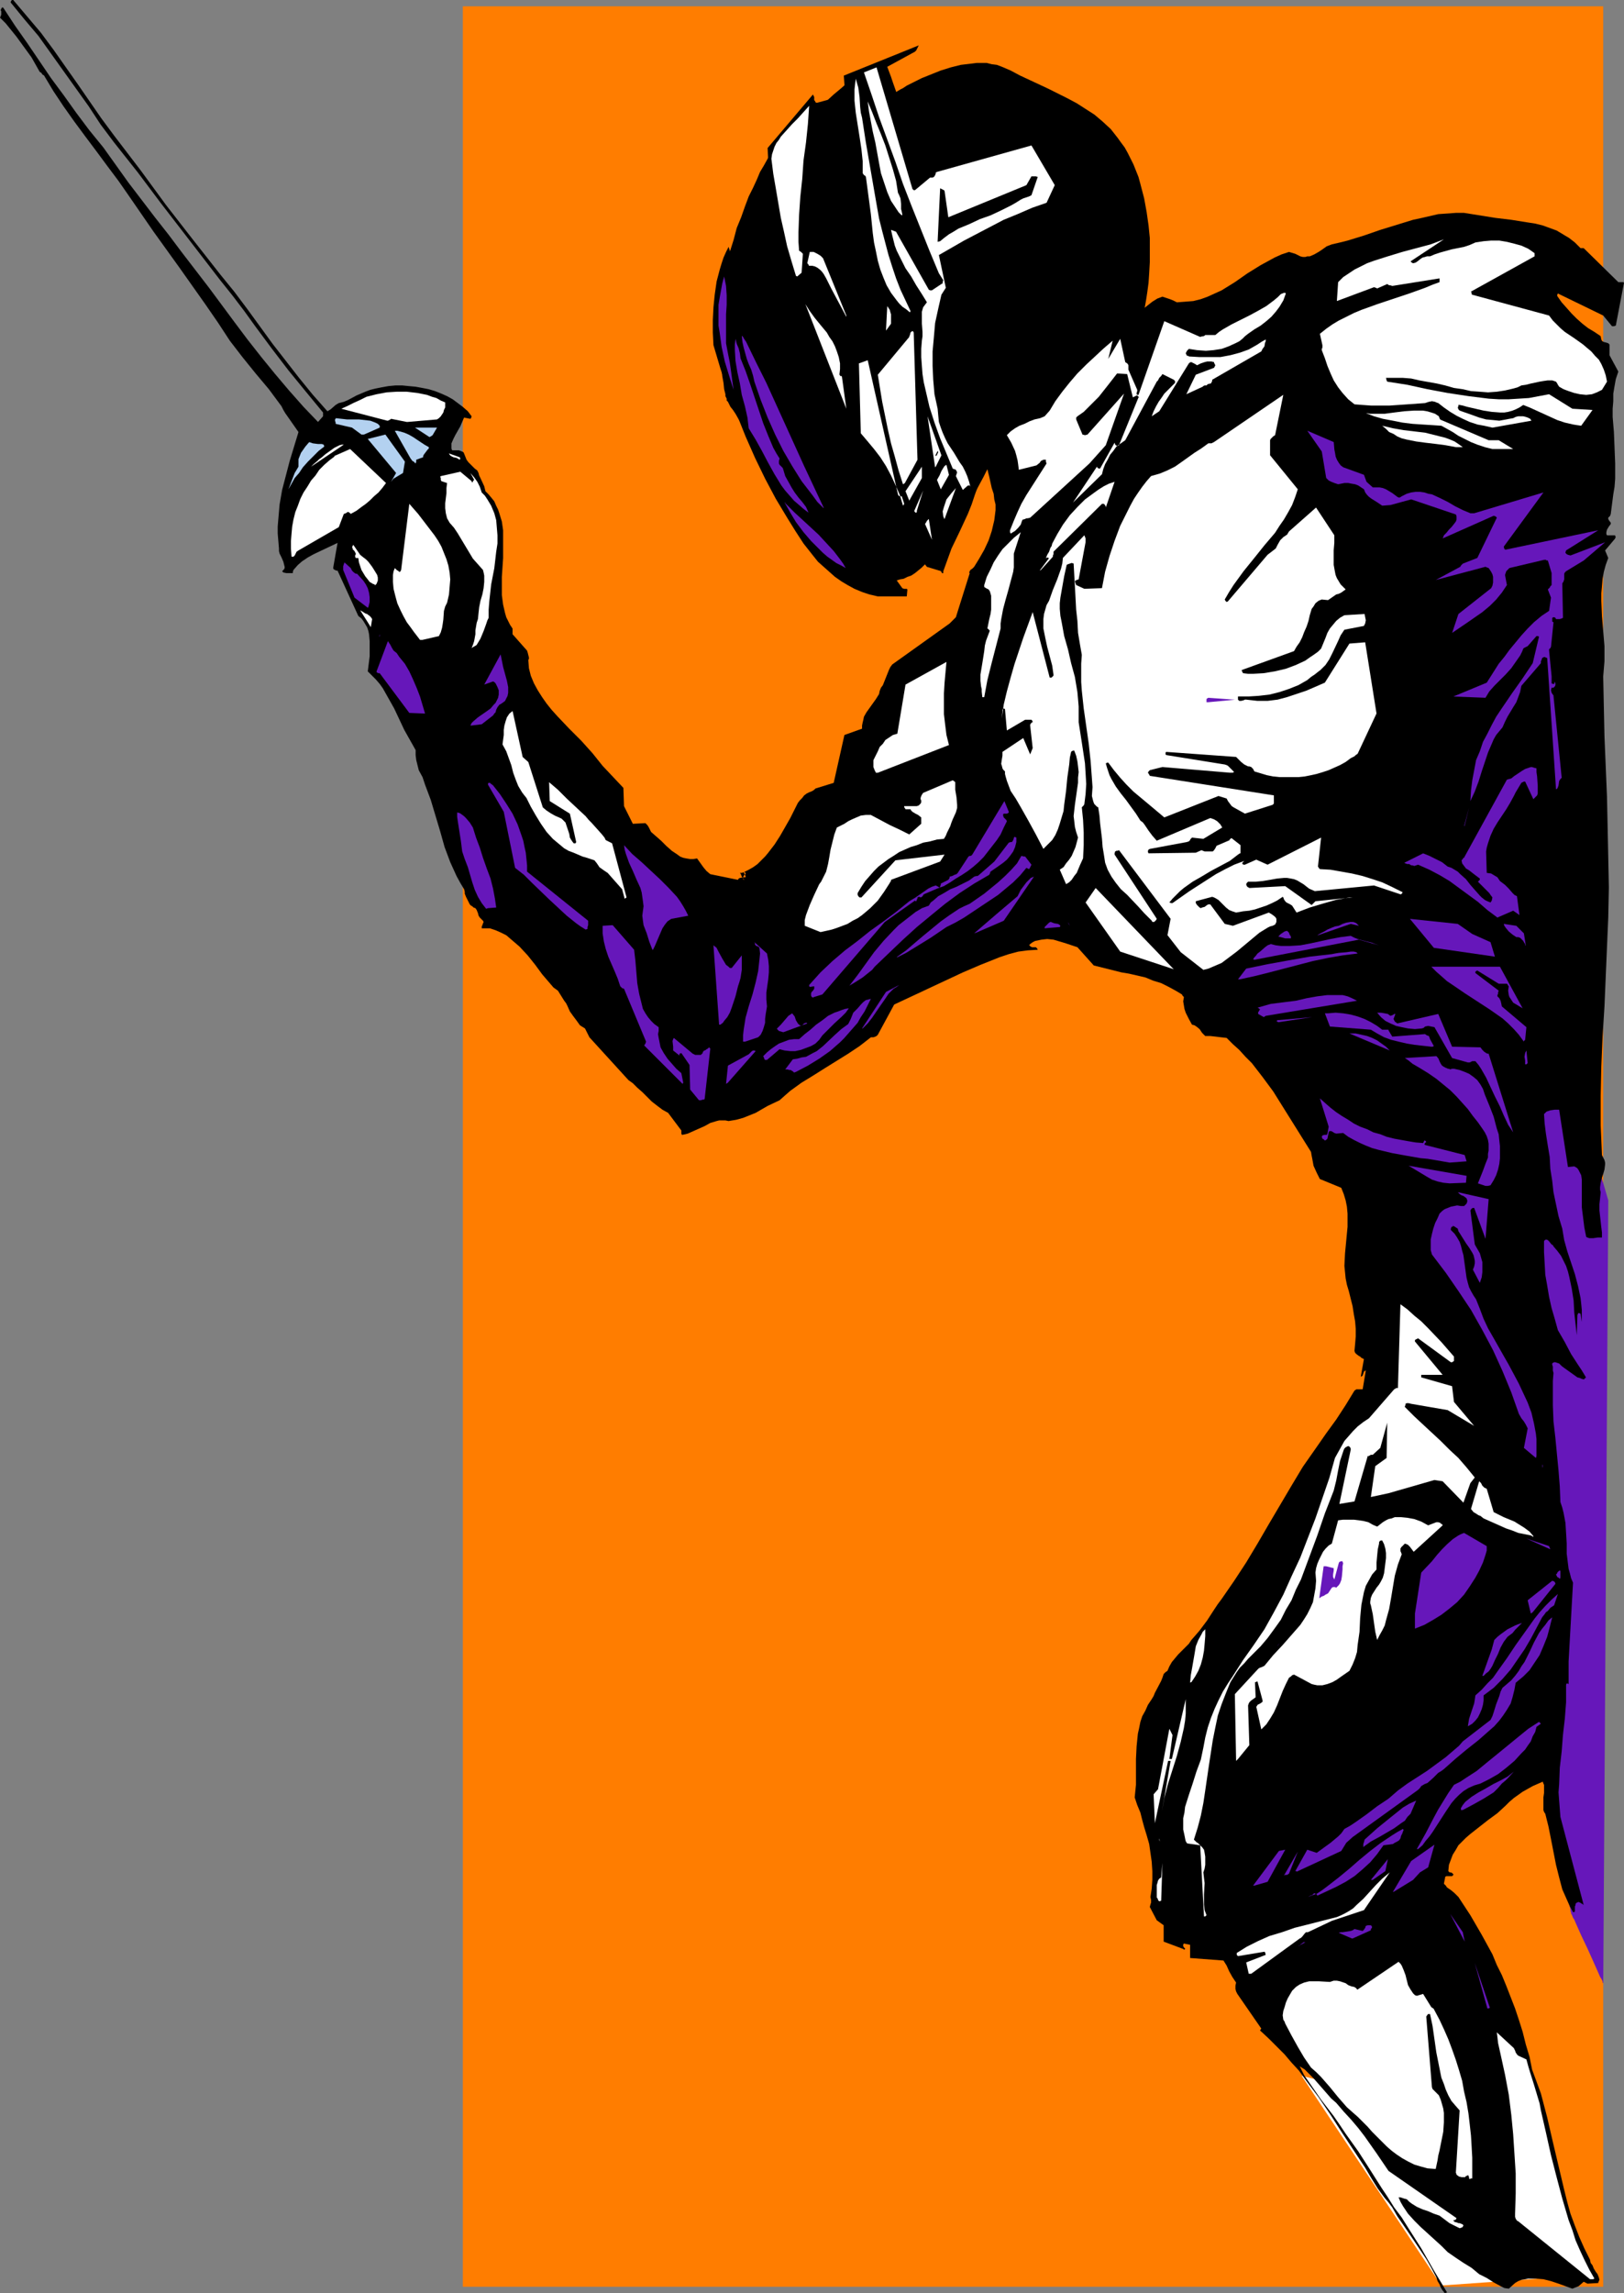 <?xml version="1.0" encoding="UTF-8" standalone="no"?>
<svg
   version="1.0"
   width="110.275mm"
   height="155.668mm"
   id="svg137"
   sodipodi:docname="Fencing 08.wmf"
   xmlns:inkscape="http://www.inkscape.org/namespaces/inkscape"
   xmlns:sodipodi="http://sodipodi.sourceforge.net/DTD/sodipodi-0.dtd"
   xmlns="http://www.w3.org/2000/svg"
   xmlns:svg="http://www.w3.org/2000/svg">
  <rect width="100%" height="100%" fill="#808080" stroke="none"/>
  <sodipodi:namedview
     id="namedview137"
     pagecolor="#ffffff"
     bordercolor="#000000"
     borderopacity="0.25"
     inkscape:showpageshadow="2"
     inkscape:pageopacity="0.0"
     inkscape:pagecheckerboard="0"
     inkscape:deskcolor="#d1d1d1"
     inkscape:document-units="mm" />
  <defs
     id="defs1">
    <pattern
       id="WMFhbasepattern"
       patternUnits="userSpaceOnUse"
       width="6"
       height="6"
       x="0"
       y="0" />
  </defs>
  <path
     style="fill:#ff7d00;fill-opacity:1;fill-rule:evenodd;stroke:none"
     d="M 118.782,1.616 H 411.456 V 586.737 H 118.782 Z"
     id="path1" />
  <path
     style="fill:#ffffff;fill-opacity:1;fill-rule:evenodd;stroke:none"
     d="m 334.045,532.604 35.877,53.81 38.786,-2.747 -37.332,-41.529 z"
     id="path2" />
  <path
     style="fill:#000000;fill-opacity:1;fill-rule:evenodd;stroke:none"
     d="m 255.342,116.669 v 0 l -0.162,0.162 -0.162,0.323 -0.162,0.485 -0.323,0.485 -0.323,0.808 -0.323,0.646 -0.485,0.808 -0.485,0.97 -0.485,0.97 -1.131,2.101 -1.293,2.424 -1.454,2.424 -1.454,2.585 -1.616,2.585 -1.778,2.585 -1.778,2.424 -1.778,2.262 -1.778,2.101 -1.778,1.778 -0.97,0.808 -0.808,0.646 -0.97,0.646 -0.97,0.323 -0.97,0.485 -0.97,0.162 -0.97,0.323 h -1.131 -0.97 l -1.131,-0.162 -2.101,-0.323 -1.939,-0.646 -2.101,-0.808 -1.778,-0.808 -1.939,-1.131 -1.616,-0.97 -1.454,-1.131 -1.293,-0.97 -0.646,-0.485 -0.485,-0.323 -0.323,-0.323 -0.323,-0.323 -0.323,-0.323 -0.162,-0.162 -0.162,-0.162 v 0 l -0.162,-0.162 -0.162,-0.162 -0.323,-0.485 -0.485,-0.808 -0.485,-0.808 -0.646,-0.97 -0.808,-1.131 -0.808,-1.293 -0.808,-1.293 -0.808,-1.454 -1.131,-1.454 -0.97,-1.616 -2.101,-3.393 -2.101,-3.555 -2.263,-3.393 -2.101,-3.393 -2.101,-3.232 -0.808,-1.454 -0.808,-1.293 -0.808,-1.293 -0.646,-1.131 -0.646,-0.97 -0.646,-0.808 -0.323,-0.646 -0.323,-0.646 -0.162,-0.162 -0.162,-0.162 v 0 -0.162 -0.323 l -0.162,-0.323 -0.162,-0.323 v -0.485 l -0.162,-0.646 -0.162,-0.646 -0.162,-1.616 -0.323,-1.778 -0.162,-1.939 -0.323,-2.424 -0.162,-2.424 -0.162,-2.747 v -2.909 l 0.162,-2.909 0.162,-3.232 0.485,-3.232 0.485,-3.232 0.646,-3.393 0.808,-3.393 0.97,-3.07 0.808,-3.07 1.131,-2.747 0.97,-2.747 0.97,-2.585 1.131,-2.262 0.97,-2.101 0.808,-1.939 0.97,-1.616 0.808,-1.454 0.646,-1.131 0.646,-1.131 0.162,-0.323 0.162,-0.323 0.162,-0.162 0.162,-0.162 0.162,-0.162 v 0 -0.162 l 0.162,-0.162 0.323,-0.162 0.485,-0.323 0.485,-0.485 0.485,-0.646 0.646,-0.485 0.808,-0.646 0.808,-0.808 0.808,-0.646 1.939,-1.616 1.939,-1.778 2.101,-1.939 2.101,-1.778 1.939,-1.778 1.939,-1.616 1.616,-1.454 0.808,-0.646 0.646,-0.646 0.646,-0.485 0.485,-0.485 0.485,-0.323 0.162,-0.323 0.323,-0.162 v 0 0 l 0.323,0.323 0.323,0.323 0.323,0.485 0.485,0.485 0.646,0.646 1.293,1.293 1.131,1.131 0.646,0.646 0.485,0.485 0.485,0.485 0.323,0.323 0.323,0.323 v 0 h 0.162 l 0.162,-0.162 0.162,-0.162 0.323,-0.323 0.485,-0.162 0.646,-0.485 0.485,-0.323 0.808,-0.485 0.646,-0.323 0.97,-0.646 1.939,-0.97 1.939,-0.97 2.424,-0.97 2.424,-0.97 2.586,-0.808 2.586,-0.646 2.747,-0.323 1.293,-0.162 h 1.293 1.293 l 1.293,0.323 1.293,0.162 1.293,0.485 1.131,0.485 1.131,0.485 2.424,1.293 2.424,1.131 2.424,1.131 2.424,1.131 4.848,2.424 2.424,1.293 2.263,1.454 2.263,1.454 2.101,1.778 2.101,1.939 1.778,2.262 0.808,1.131 0.97,1.293 0.808,1.454 0.646,1.293 0.808,1.616 0.646,1.616 0.646,1.616 0.485,1.778 0.97,3.717 0.646,3.555 0.485,3.393 0.323,3.232 v 3.232 2.909 l -0.162,2.909 -0.162,2.424 -0.323,2.424 -0.323,2.101 -0.323,1.778 -0.323,1.616 -0.162,0.646 -0.162,0.646 -0.162,0.485 -0.162,0.323 v 0.323 l -0.162,0.323 v 0.162 0 z"
     id="path3" />
  <path
     style="fill:#6617ba;fill-opacity:1;fill-rule:evenodd;stroke:none"
     d="m 392.063,328.838 5.495,71.908 -1.293,55.264 v 0.162 0.323 l 0.162,0.485 0.162,0.646 0.162,0.808 0.162,0.808 0.162,1.131 0.323,1.131 0.162,1.293 0.323,1.454 0.485,2.909 0.646,3.07 0.646,3.393 0.646,3.232 0.646,3.07 0.646,2.909 0.162,1.293 0.323,1.293 0.323,1.131 0.162,1.131 0.162,0.808 0.162,0.808 0.162,0.646 v 0.485 l 0.162,0.323 v 0 0.162 0.162 l 0.162,0.162 0.323,0.808 0.323,0.485 0.485,1.131 0.646,1.454 0.646,1.454 1.616,3.393 1.454,3.232 0.646,1.454 0.646,1.454 0.485,1.131 0.323,0.485 0.162,0.323 0.162,0.323 v 0.323 l 0.162,0.162 v 0 l 1.293,-200.858 -10.989,-37.489 -9.697,12.443 z"
     id="path4" />
  <path
     style="fill:#000000;fill-opacity:1;fill-rule:evenodd;stroke:none"
     d="m 371.377,588.192 -3.394,-5.656 -3.232,-5.656 -3.394,-5.332 -1.616,-2.585 -1.939,-2.585 -1.616,-2.585 -1.616,-2.424 -3.071,-4.848 -2.909,-4.525 -1.616,-2.262 -1.616,-2.262 -1.616,-2.424 -1.454,-2.101 -3.232,-4.201 -2.909,-4.201 -1.454,-2.101 -1.131,-2.262 1.293,0.808 1.131,1.131 1.131,1.131 1.131,1.293 2.263,2.585 1.131,1.293 1.293,1.131 1.939,2.262 1.939,2.101 1.778,2.101 1.616,2.101 3.071,4.363 3.071,4.525 17.454,12.119 -0.162,0.323 -0.162,0.162 h -0.323 l -0.162,0.162 0.162,0.162 0.162,0.162 0.646,0.162 0.323,0.162 h 0.323 l 0.808,0.323 v 0.162 h 0.162 v 0.162 l -0.162,0.162 v 0.162 l -0.323,0.162 -0.485,0.162 -2.586,-1.293 -0.646,-0.485 -0.646,-0.485 -1.293,-0.97 -1.454,-0.485 -1.454,-0.646 -1.454,-0.485 -1.454,-0.646 -1.293,-0.808 -0.646,-0.485 -0.646,-0.646 -0.646,-0.162 -0.485,-0.162 -0.485,-0.162 h -0.485 l 0.485,1.131 0.646,1.131 1.293,1.939 1.616,1.778 1.616,1.616 1.778,1.616 1.778,1.616 1.778,1.616 1.616,1.616 2.101,1.454 1.939,1.293 2.101,1.293 0.97,0.808 0.97,0.808 0.97,0.485 0.97,0.485 1.778,1.131 1.778,0.97 0.97,0.485 1.131,0.162 1.616,-1.454 0.808,-0.485 0.808,-0.323 0.97,-0.162 0.808,-0.162 h 0.97 0.97 l 1.939,0.162 1.939,0.485 1.939,0.646 1.778,0.646 1.778,0.646 1.616,-0.646 1.293,-1.131 0.323,0.162 0.646,0.323 2.747,-0.162 0.162,-0.485 0.162,-0.323 -0.162,-0.646 -0.323,-0.808 -0.485,-0.646 -0.485,-0.808 -0.323,-0.808 -0.485,-0.646 -0.162,-0.808 -1.454,-2.909 -1.293,-2.909 -1.131,-2.909 -1.131,-3.07 -0.808,-2.909 -0.808,-3.232 -1.454,-6.14 -1.454,-6.14 -1.454,-6.302 -0.808,-3.07 -0.808,-3.07 -1.131,-3.07 -1.131,-3.07 -0.646,-3.232 -0.97,-3.232 -0.808,-3.232 -0.97,-3.07 -0.97,-2.909 -1.131,-2.909 -1.131,-2.909 -1.131,-2.747 -1.293,-2.585 -1.131,-2.747 -2.747,-5.009 -2.909,-5.009 -3.071,-4.686 -0.485,-0.485 -0.485,-0.485 -0.97,-0.808 -0.97,-0.646 -0.323,-0.485 -0.485,-0.485 0.323,-1.616 v -0.162 l 0.323,-0.162 h 0.485 0.485 0.485 l 0.323,-0.323 v -0.162 l -0.162,-0.162 -0.162,-0.162 -0.323,-0.162 h -0.323 l -0.162,-0.162 -0.162,-0.162 0.162,-1.616 0.485,-1.293 0.485,-1.293 0.808,-1.293 0.646,-1.131 0.97,-0.97 0.97,-0.97 1.131,-0.97 2.263,-1.778 2.263,-1.778 2.424,-1.778 2.101,-1.939 0.97,-0.97 1.131,-0.97 1.131,-0.808 1.131,-0.808 2.586,-1.454 2.586,-1.131 0.162,0.485 0.162,0.323 v 1.131 0.97 l -0.162,1.131 v 1.131 0.97 1.131 l 0.162,0.485 0.323,0.485 0.808,3.232 0.646,3.232 1.293,6.625 0.808,3.232 0.808,3.07 1.293,2.909 0.646,1.454 0.808,1.454 h 0.323 l 0.162,-0.162 v -0.323 -0.323 -0.646 l 0.162,-0.323 v -0.323 l 0.162,-0.162 0.162,-0.162 0.485,-0.162 0.323,0.162 0.323,0.162 0.162,0.162 h 0.162 l 0.323,0.323 -5.98,-22.623 -0.162,-2.101 -0.162,-2.101 -0.162,-2.101 0.162,-2.101 0.162,-4.201 0.485,-4.201 0.323,-4.201 0.485,-4.201 0.323,-4.201 v -4.201 -0.323 l 0.162,-0.323 h 0.162 l 0.323,0.162 v 2.585 -8.403 l 1.131,-20.199 -0.485,-1.131 -0.323,-1.293 -0.323,-1.131 -0.162,-1.293 -0.323,-2.585 v -2.585 l -0.162,-2.747 -0.162,-2.585 -0.485,-2.585 -0.323,-1.293 -0.485,-1.454 -0.162,-4.04 -0.323,-4.04 -0.808,-8.403 -0.485,-4.201 -0.162,-4.201 v -4.04 -2.101 l 0.162,-2.101 -0.162,-0.646 v -0.485 -0.485 l -0.162,-0.485 v -0.323 l 0.162,-0.162 0.323,-0.162 h 0.323 l 0.485,0.162 0.485,0.162 0.646,0.646 0.646,0.485 1.131,0.808 1.131,0.808 1.131,0.808 0.646,0.162 0.323,0.162 0.485,0.162 h 0.323 l 0.162,-0.323 v 0 h 0.162 l 0.162,-0.162 h -0.162 v -0.162 l -0.97,-1.616 -0.97,-1.454 -1.778,-2.747 -1.616,-3.07 -1.778,-3.07 -0.808,-2.909 -0.808,-2.747 -0.646,-2.909 -0.485,-2.909 -0.485,-2.747 -0.162,-2.909 -0.162,-2.909 v -2.747 l 0.162,-0.323 h 0.162 l 0.162,-0.162 0.485,0.162 0.323,0.323 0.646,0.808 0.323,0.162 0.162,0.323 0.97,1.131 0.97,1.293 0.646,1.293 0.646,1.293 0.485,1.454 0.323,1.293 0.646,3.07 0.485,3.07 0.162,3.07 0.323,2.909 0.323,2.909 0.162,-5.171 0.162,-0.323 v -0.162 h 0.323 l 0.323,0.162 0.323,2.101 v -1.616 -1.454 l -0.162,-1.616 -0.162,-1.454 -0.646,-3.07 -0.808,-3.07 -0.97,-2.909 -0.97,-2.909 -0.808,-2.909 -0.485,-2.909 -0.97,-3.232 -0.646,-3.07 -0.646,-3.07 -0.323,-2.909 -0.485,-3.07 -0.162,-3.07 -0.485,-2.909 -0.485,-3.07 -0.162,-1.293 -0.162,-1.293 -0.162,-2.424 0.323,-0.323 0.323,-0.323 0.485,-0.162 0.485,-0.162 1.131,-0.162 h 1.131 l 2.263,14.705 1.616,-0.162 0.323,0.162 0.485,0.323 0.323,0.485 0.162,0.323 0.485,0.97 0.162,1.131 v 1.131 3.555 2.424 l 0.323,2.585 0.323,2.585 0.485,2.424 0.323,0.162 0.485,0.162 h 0.97 l 1.131,-0.162 h 1.131 v -1.293 l -0.162,-1.293 -0.162,-1.454 -0.162,-1.454 -0.162,-1.454 v -1.616 l 0.162,-1.454 0.162,-1.616 -0.162,-0.646 v -0.646 l 0.162,-1.131 0.323,-1.293 0.323,-0.97 0.323,-1.131 0.162,-1.293 v -0.485 l -0.162,-0.646 -0.323,-0.646 -0.323,-0.646 -0.162,-3.878 -0.162,-3.717 v -7.595 l 0.162,-7.595 0.323,-7.595 0.485,-7.756 0.323,-7.595 0.323,-7.595 0.323,-7.595 0.162,-7.756 -0.162,-7.756 -0.162,-7.918 -0.162,-7.595 -0.646,-15.513 -0.162,-7.595 -0.162,-7.756 0.162,-1.939 0.162,-1.939 v -3.878 l -0.323,-3.878 -0.323,-3.878 -0.162,-3.878 v -1.939 l 0.162,-1.778 0.162,-1.939 0.323,-1.778 0.485,-1.778 0.646,-1.778 -0.808,-1.939 2.586,-3.07 v -0.162 l 0.162,-0.162 -0.162,-0.323 v -0.162 h -2.101 l -0.162,-0.323 v -0.485 l 0.162,-0.646 0.485,-0.808 0.485,-0.646 v -0.323 l -0.485,-0.646 -0.162,-0.323 v -0.323 l 0.485,-0.485 0.162,-0.485 0.646,-5.009 0.323,-1.939 0.162,-2.101 v -1.939 -1.939 l -0.162,-4.04 -0.162,-4.04 -0.323,-3.878 v -2.101 l 0.162,-1.939 v -1.939 l 0.323,-1.939 0.323,-1.778 0.646,-1.939 -2.263,-4.201 v -2.585 -0.162 l -0.323,-0.323 -0.485,-0.162 -0.646,-0.162 -0.323,-0.162 -0.162,-0.162 -0.162,-0.323 -0.162,-0.808 -0.162,-0.162 -1.454,-0.97 -1.616,-0.97 -1.454,-1.131 -1.454,-1.293 -1.293,-1.293 -1.293,-1.454 -1.293,-1.454 -1.131,-1.616 v -0.323 l 0.162,-0.323 11.636,5.656 2.263,2.747 h 0.485 l 0.485,-0.162 2.101,-10.988 -0.162,-0.162 h -0.162 -0.323 -0.485 -0.323 l -8.727,-8.564 -0.162,-0.162 h -0.323 -0.323 -0.162 l -1.454,-1.454 -1.454,-1.131 -1.616,-0.97 -1.616,-0.97 -1.778,-0.646 -1.778,-0.646 -1.939,-0.485 -2.101,-0.323 -4.04,-0.646 -4.04,-0.485 -4.04,-0.646 -4.04,-0.646 h -2.101 l -2.263,0.162 -2.263,0.162 -2.101,0.485 -2.101,0.485 -2.263,0.485 -4.202,1.293 -4.202,1.293 -4.202,1.454 -4.202,1.293 -1.939,0.485 -2.101,0.485 -1.293,0.485 -1.131,0.808 -0.97,0.646 -1.131,0.646 -1.131,0.485 h -0.646 l -0.485,0.162 h -0.646 l -0.646,-0.162 -0.646,-0.323 -0.646,-0.323 -1.616,-0.485 -1.939,0.646 -1.778,0.808 -1.778,0.97 -1.778,0.97 -3.394,2.101 -3.232,2.262 -3.394,2.101 -1.778,0.808 -1.778,0.808 -1.778,0.646 -1.939,0.485 -2.101,0.162 -2.101,0.162 -0.97,-0.485 -0.808,-0.323 -0.97,-0.323 -0.97,-0.323 -1.293,0.485 -1.293,0.808 -2.263,1.778 -1.293,0.97 -1.293,0.646 -1.454,0.646 -0.808,0.162 -0.808,0.162 -3.879,2.424 -3.717,2.585 -3.879,2.747 -3.717,3.07 -3.717,3.07 -3.555,3.232 -3.555,3.393 -3.394,3.555 -0.162,0.162 -0.323,0.162 -0.323,0.162 -0.323,0.162 v -0.162 l -5.171,7.918 0.646,2.747 0.485,2.747 0.646,2.585 0.646,2.909 0.485,1.454 0.162,1.454 0.323,1.293 v 1.454 l -0.162,1.293 -0.162,1.293 -0.646,2.747 -0.808,2.424 -1.131,2.424 -1.293,2.262 -1.293,2.101 -0.485,0.485 -0.485,0.323 -0.162,0.323 -0.162,0.323 0.162,0.162 -3.555,11.311 -1.616,1.616 -14.706,10.503 -0.485,0.646 -0.323,0.646 -0.646,1.616 -0.646,1.616 -0.323,0.808 -0.485,0.646 -0.323,0.808 -0.162,0.808 -0.808,1.293 -0.808,1.131 -0.808,1.131 -0.808,1.131 -0.646,1.131 -0.162,0.808 -0.162,0.646 -0.162,0.808 v 0.808 l -4.525,1.616 -2.747,12.281 -4.687,1.454 -0.162,0.162 -0.162,0.162 -0.485,0.323 -0.808,0.323 -0.646,0.323 -0.646,0.485 -0.485,0.646 -0.646,0.646 -0.485,0.646 -0.808,1.616 -1.131,2.262 -1.293,2.262 -1.293,2.262 -1.454,2.262 -1.616,2.101 -0.808,0.97 -0.97,0.97 -0.97,0.97 -1.131,0.808 -1.131,0.646 -1.293,0.646 -0.485,0.162 h -0.323 -0.162 l 0.162,0.162 0.162,0.323 0.162,0.485 0.323,0.323 0.162,0.323 0.162,0.162 h -0.162 v 0 l -0.162,-0.323 v -0.323 l 0.323,-0.646 0.323,-0.162 v -0.323 l -0.162,-0.162 h -0.162 -0.162 l 0.485,0.97 v 0.162 0.162 h -0.323 -0.323 l -0.808,0.162 -0.323,0.162 -0.162,0.323 -7.111,-1.454 -0.97,-0.808 -0.808,-0.97 -1.616,-2.262 -0.97,0.162 h -0.808 l -0.97,-0.162 -0.808,-0.162 -0.808,-0.323 -0.646,-0.485 -1.454,-0.97 -1.454,-1.293 -1.293,-1.293 -1.293,-1.131 -1.293,-1.131 -0.323,-0.646 -0.323,-0.646 -0.323,-0.485 -0.485,-0.485 -3.232,0.162 -2.263,-4.525 -0.162,-4.686 -5.333,-5.656 -1.293,-1.616 -1.293,-1.616 -2.909,-3.232 -3.071,-3.07 -3.071,-3.232 -1.454,-1.616 -1.293,-1.616 -1.131,-1.616 -1.131,-1.778 -0.97,-1.778 -0.808,-1.939 -0.485,-1.939 -0.162,-2.101 0.162,-0.323 v -0.323 l -0.162,-0.646 -0.162,-0.646 -0.162,-0.485 -3.717,-4.201 v -0.646 -0.808 l -0.646,-0.97 -0.485,-0.97 -0.485,-0.97 -0.323,-1.131 -0.485,-2.101 -0.323,-2.424 v -2.262 -2.424 l 0.323,-4.848 v -2.424 -2.262 -2.424 l -0.323,-2.262 -0.646,-2.101 -0.323,-0.97 -0.485,-0.97 -0.485,-1.131 -0.646,-0.808 -0.808,-0.97 -0.808,-0.808 -0.162,-0.646 -0.162,-0.646 -0.97,-2.101 -0.323,-0.646 -0.162,-0.646 -0.323,-0.646 -0.646,-0.485 -1.131,-1.131 -0.485,-0.485 -0.485,-0.646 -0.323,-0.808 -0.323,-0.808 -0.162,-0.323 -0.323,-0.162 -0.808,-0.323 h -0.97 -0.808 l -0.162,-0.485 v -0.485 -0.485 -0.323 l 0.485,-1.131 0.485,-0.97 0.646,-1.131 0.646,-1.131 0.485,-1.131 0.485,-1.131 1.616,0.323 v 0 l 0.162,-0.162 0.162,-0.485 -0.97,-1.293 -1.293,-1.131 -1.293,-0.97 -1.293,-0.97 -1.454,-0.808 -1.454,-0.646 -1.616,-0.646 -1.616,-0.485 -1.616,-0.323 -1.778,-0.323 -1.778,-0.162 -1.616,-0.162 h -1.778 l -1.778,0.162 -1.778,0.323 -1.616,0.323 -1.293,0.323 -1.293,0.485 -2.263,0.97 -2.101,1.131 -1.131,0.485 -1.293,0.323 -0.808,0.485 -1.293,1.131 -0.808,0.485 -3.717,-4.201 -3.555,-4.363 -3.394,-4.363 -3.394,-4.363 -6.464,-8.888 -3.394,-4.525 -3.555,-4.363 L 53.008,65.929 49.452,61.405 42.665,52.679 36.039,43.63 29.251,34.742 26.019,30.379 19.878,21.492 16.807,17.129 13.737,12.766 10.505,8.403 6.949,4.201 5.171,2.101 3.394,0 H 3.071 L 2.909,0.162 2.747,0.485 V 0.646 L 6.303,5.009 l 3.555,4.201 3.232,4.525 3.232,4.525 3.232,4.525 3.232,4.525 3.071,4.686 3.394,4.525 6.141,7.756 5.818,7.756 5.98,7.756 5.98,7.756 3.232,4.201 3.232,4.04 3.071,4.04 2.909,4.04 4.202,5.656 4.202,5.494 4.363,5.333 4.525,5.494 v 0.162 0.162 0.646 l -1.293,1.454 -3.717,-3.878 -3.717,-4.201 -3.555,-4.201 -3.555,-4.363 -3.555,-4.525 -3.394,-4.525 -3.232,-4.363 -3.232,-4.363 L 46.705,64.798 43.311,60.273 39.756,55.749 32.968,46.861 29.736,42.337 26.504,37.812 22.948,33.449 19.555,28.925 16.322,24.4 13.09,20.037 6.949,10.988 3.879,6.625 0.808,1.939 H 0.485 L 0.323,2.262 0.162,2.585 0.323,2.909 V 3.717 L 0.162,4.201 0,4.525 l 1.454,1.454 2.747,3.393 1.293,1.778 2.586,3.555 2.101,3.717 0.485,0.323 0.162,0.323 0.485,0.323 2.424,4.04 2.586,3.878 2.747,3.878 2.747,3.717 2.909,3.878 2.747,3.717 2.909,3.878 2.586,3.717 3.232,4.686 3.232,4.686 6.626,9.211 6.626,9.372 3.232,4.686 3.071,4.686 1.616,2.101 1.616,2.101 3.394,4.201 3.394,4.04 3.232,4.363 0.485,0.97 0.485,0.808 1.131,1.616 1.131,1.616 1.131,1.616 -1.131,3.717 -1.131,3.717 -0.97,3.717 -0.97,3.717 -0.646,3.717 -0.323,3.717 -0.162,1.939 v 1.778 l 0.162,1.939 0.162,1.939 v 0.646 l 0.162,0.646 0.485,0.97 0.485,1.131 0.162,0.646 0.162,0.646 v 0.323 l -0.162,0.323 -0.485,0.485 0.162,0.162 0.162,0.162 0.808,0.162 h 0.808 0.808 v -0.323 l 0.162,-0.485 1.131,-1.293 1.131,-0.97 1.454,-0.97 1.454,-0.808 3.071,-1.454 3.071,-1.454 -1.131,6.464 0.162,0.323 0.323,0.162 0.323,0.162 h 0.323 l 5.333,11.635 0.808,0.646 0.485,0.646 0.485,0.808 0.485,0.808 0.323,0.97 0.162,0.808 0.162,1.778 v 1.939 1.939 l -0.485,3.878 1.131,1.131 0.97,0.97 0.97,1.131 0.808,1.131 1.454,2.585 1.454,2.585 1.293,2.747 1.293,2.747 1.454,2.585 1.454,2.585 v 1.293 l 0.162,1.293 0.323,1.293 0.323,1.293 0.97,1.778 0.646,1.939 1.454,3.878 2.424,8.08 1.131,4.04 1.454,3.878 0.808,1.778 0.808,1.778 0.97,1.778 0.97,1.616 0.162,0.646 v 0.485 l 0.323,0.808 0.485,0.97 0.485,0.97 0.323,0.323 0.323,0.162 0.323,0.323 0.485,0.162 0.323,0.485 0.323,0.808 0.162,0.646 0.323,0.485 0.323,0.323 0.323,0.323 0.162,0.162 0.162,0.323 -0.162,0.323 -0.162,0.485 -0.162,0.323 v 0.485 h 2.101 l 1.454,0.485 1.454,0.646 1.293,0.646 1.131,0.97 1.131,0.97 1.131,0.97 2.101,2.262 1.939,2.424 1.778,2.424 1.939,2.262 0.97,1.131 1.131,0.808 0.808,1.293 0.808,1.293 0.485,0.646 0.323,0.646 0.646,1.454 0.808,1.131 0.97,1.293 0.808,1.131 1.293,0.808 1.131,2.262 10.02,10.988 1.131,0.808 1.131,1.131 1.293,1.131 1.131,1.131 1.293,1.293 1.454,1.131 1.293,0.97 1.454,0.808 3.394,4.525 v 0.808 l 0.162,0.323 0.808,-0.162 0.646,-0.162 1.454,-0.646 1.454,-0.646 1.454,-0.646 1.454,-0.808 1.616,-0.485 0.646,-0.162 h 0.808 0.808 l 0.808,0.162 1.939,-0.323 1.778,-0.485 1.616,-0.646 1.616,-0.646 3.071,-1.778 3.071,-1.454 1.454,-1.293 1.293,-1.131 2.909,-2.101 2.909,-1.778 3.071,-1.939 5.98,-3.717 2.909,-1.939 2.909,-2.262 h 0.646 l 0.485,-0.162 0.323,-0.162 0.323,-0.323 4.202,-7.756 17.615,-8.241 4.525,-1.939 2.424,-0.97 2.424,-0.97 2.424,-0.808 2.424,-0.646 2.424,-0.323 2.586,-0.162 -0.162,-0.323 -0.162,-0.162 -0.162,-0.162 h -0.323 -0.646 l -0.323,-0.162 h -0.162 v -0.162 l -0.162,-0.162 h -0.162 v 0 l 0.162,-0.162 0.162,-0.162 0.646,-0.485 0.646,-0.323 0.808,-0.162 0.808,-0.162 1.454,-0.162 1.616,0.162 1.616,0.485 1.616,0.485 2.909,0.97 4.202,4.686 7.111,1.778 1.939,0.323 2.101,0.485 2.101,0.485 1.939,0.808 2.101,0.646 1.939,0.97 1.778,0.97 1.616,0.97 0.162,0.323 0.162,0.162 0.162,0.162 v 0.162 l -0.162,0.97 0.162,0.97 0.162,0.97 0.323,0.97 0.808,1.616 0.808,1.454 0.646,0.162 0.485,0.323 0.808,0.646 0.646,0.97 0.808,0.808 h 1.293 l 1.454,0.162 1.293,0.162 1.454,0.162 1.616,1.616 1.616,1.454 1.616,1.778 1.616,1.616 2.747,3.555 2.747,3.717 2.424,3.878 2.424,3.878 2.424,3.878 2.424,3.878 0.162,0.97 0.162,0.808 0.323,1.778 0.808,1.778 0.808,1.616 5.495,2.262 0.646,1.616 0.485,1.616 0.323,1.616 0.162,1.778 v 1.616 1.778 l -0.323,3.393 -0.323,3.393 -0.162,3.232 0.162,1.616 0.162,1.616 0.323,1.616 0.485,1.616 0.485,1.939 0.485,1.939 0.323,2.101 0.323,1.778 0.162,1.939 v 1.939 l -0.162,1.939 -0.162,1.778 0.162,0.485 0.323,0.323 0.646,0.485 0.323,0.162 0.323,0.323 0.646,0.323 -0.808,4.525 0.323,-0.162 0.162,-0.162 0.162,-0.485 0.162,-0.485 0.162,-0.162 0.323,-0.162 -0.808,4.848 h -0.646 -0.646 -0.323 l -0.485,0.323 -2.263,3.717 -2.424,3.717 -2.586,3.555 -2.586,3.717 -3.394,4.848 -2.909,4.848 -5.818,9.857 -2.909,5.009 -2.909,4.848 -3.071,4.686 -3.232,4.686 -0.97,1.293 -0.97,1.454 -1.778,2.747 -1.939,2.585 -0.97,1.131 -1.131,1.293 -0.646,0.97 -0.97,0.97 -0.808,0.808 -0.97,0.97 -0.808,0.97 -0.808,0.97 -0.646,1.131 -0.485,1.131 -0.485,0.323 -0.323,0.323 -0.162,0.162 -0.323,0.97 -0.323,0.808 -1.616,3.07 -0.323,0.808 -0.485,0.808 -0.97,1.454 -0.646,1.454 -0.808,1.454 -0.485,1.454 -0.323,1.616 -0.323,1.454 -0.162,1.616 -0.162,1.616 -0.162,3.232 v 3.232 3.393 l -0.323,3.232 0.646,1.939 0.808,1.939 0.485,1.939 0.485,1.778 0.646,2.101 0.646,2.262 0.323,2.262 0.323,2.262 0.162,2.424 v 2.262 l -0.162,2.262 -0.323,2.101 0.162,0.808 v 0.646 l -0.162,0.485 -0.162,0.646 1.778,3.393 1.778,1.293 v 4.201 l 5.171,1.939 v 0.162 l 0.323,-0.162 v 0 -0.162 0 l -0.162,-0.162 -0.162,-0.162 -0.162,-0.323 v -0.323 l 0.162,-0.323 1.616,0.323 v 3.393 l 8.565,0.646 0.808,1.293 0.646,1.454 0.808,1.454 0.97,1.454 -0.162,0.808 v 0.808 l 0.162,0.646 0.162,0.323 0.162,0.323 6.141,8.888 -0.323,0.485 2.263,2.101 1.939,1.939 2.101,2.101 1.778,2.101 1.939,2.101 1.616,2.262 3.394,4.525 3.071,4.525 2.909,4.525 5.98,9.049 1.616,2.747 1.616,2.585 1.778,2.424 0.97,1.131 0.97,1.293 1.293,2.262 1.454,2.101 3.071,4.525 2.909,4.363 1.293,2.262 1.293,2.424 0.323,0.97 0.485,0.808 0.323,0.808 0.485,0.808 0.323,0.323 v 0.162 l 0.323,0.162 z"
     id="path5" />
  <path
     style="fill:#ffffff;fill-opacity:1;fill-rule:evenodd;stroke:none"
     d="m 408.062,584.798 h 0.323 0.485 l 0.323,-0.162 -1.293,-2.262 -1.293,-2.585 -1.131,-2.424 -1.131,-2.585 -0.808,-2.585 -0.97,-2.585 -1.616,-5.494 -1.454,-5.494 -1.454,-5.656 -1.293,-5.817 -1.293,-5.656 -0.323,-1.778 -0.485,-1.616 -0.97,-3.232 -0.97,-3.07 -0.485,-1.616 -0.485,-1.778 -2.101,-0.97 -0.323,-0.323 -0.323,-0.485 -0.162,-0.485 -0.323,-0.646 -4.363,-4.04 0.162,1.293 0.162,1.454 0.646,2.909 1.131,5.171 0.97,5.171 0.646,5.171 0.485,5.009 0.323,5.009 0.323,5.009 v 5.171 l -0.162,5.171 v 0.808 l 0.162,0.485 0.323,0.485 0.323,0.162 z"
     id="path6" />
  <path
     style="fill:#ffffff;fill-opacity:1;fill-rule:evenodd;stroke:none"
     d="m 377.356,558.944 h 0.485 v 0.162 -2.747 -2.747 l -0.162,-2.909 -0.162,-2.747 -0.323,-2.909 -0.323,-2.747 -0.485,-2.909 -0.646,-2.747 -0.485,-2.747 -0.808,-2.747 -0.808,-2.585 -0.97,-2.747 -0.97,-2.585 -1.131,-2.585 -1.131,-2.424 -1.293,-2.424 -0.162,-0.323 -0.162,-0.162 -0.485,-0.323 -2.101,-3.393 -1.616,0.485 -0.485,-0.162 -0.485,-0.485 -0.323,-0.485 -0.323,-0.485 -0.646,-1.131 -0.323,-1.293 -0.323,-1.293 -0.485,-1.293 -0.485,-1.131 -0.323,-0.485 -0.485,-0.485 -10.505,7.11 h -0.162 l -0.162,-0.323 -0.323,-0.162 -0.162,-0.162 -0.808,-0.162 -0.808,-0.323 -0.646,-0.485 -1.454,-0.485 -0.808,-0.162 h -0.808 l -0.97,0.323 -2.747,-0.162 h -1.293 -1.293 l -1.293,0.323 -1.131,0.485 -0.485,0.323 -0.485,0.323 -0.485,0.485 -0.485,0.485 -1.131,1.939 -0.485,1.131 -0.323,1.131 -0.323,0.97 -0.162,1.131 0.162,1.131 0.323,0.485 0.162,0.485 1.616,3.07 1.616,2.909 1.616,2.747 1.778,2.585 1.293,1.131 1.293,1.293 1.131,1.293 1.131,1.293 2.101,2.585 1.131,1.293 1.131,1.293 1.454,1.293 1.293,1.131 2.586,2.585 1.131,1.293 1.293,1.293 2.424,2.424 1.293,1.131 1.293,0.97 1.454,0.97 1.454,0.808 1.616,0.808 1.616,0.485 1.778,0.485 2.101,0.162 0.485,-2.262 0.162,-1.131 0.323,-1.293 0.485,-2.424 0.485,-2.424 0.162,-2.424 v -1.131 -1.293 l -0.162,-1.131 -0.323,-1.131 -0.323,-1.131 -0.485,-1.131 -0.646,-0.646 -0.323,-0.323 -0.162,-0.162 -0.485,-0.485 -0.162,-0.485 -1.454,-18.098 0.323,-0.485 0.162,-0.162 h 0.485 l 0.646,3.07 0.485,3.393 0.485,3.393 0.646,3.232 0.646,3.232 0.646,1.616 0.485,1.454 0.646,1.454 0.808,1.454 0.97,1.131 1.131,1.293 -0.97,15.998 0.162,0.323 v 0.162 l 0.646,0.485 0.646,0.162 h 0.646 0.323 v -0.162 l 0.323,-0.162 0.323,-0.162 h 0.162 v 0.162 l 0.162,0.323 v 0.323 l 0.162,0.162 h 0.162 z"
     id="path7" />
  <path
     style="fill:#6617ba;fill-opacity:1;fill-rule:evenodd;stroke:none"
     d="m 382.043,515.314 0.323,-0.162 -3.879,-11.473 3.232,11.635 z"
     id="path8" />
  <path
     style="fill:#ffffff;fill-opacity:1;fill-rule:evenodd;stroke:none"
     d="m 321.117,506.427 12.444,-9.049 0.323,-0.162 0.162,-0.162 0.162,-0.162 0.646,-0.808 0.323,-0.323 h 0.485 l 6.141,-2.909 8.242,-2.747 6.626,-9.695 -1.939,1.616 -1.616,1.616 -1.616,1.778 -1.616,1.778 -1.778,1.616 -0.808,0.808 -0.97,0.646 -1.131,0.646 -0.97,0.485 -1.131,0.485 -1.293,0.323 -6.303,1.616 -3.232,0.808 -3.232,1.131 -3.232,0.97 -2.909,1.293 -2.909,1.454 -2.586,1.616 v 0.485 l 0.162,0.162 0.162,0.162 6.788,-1.131 v 0 l 0.162,0.162 0.162,0.646 -5.01,1.939 0.646,2.909 z"
     id="path9" />
  <path
     style="fill:#6617ba;fill-opacity:1;fill-rule:evenodd;stroke:none"
     d="m 333.237,499.317 1.778,-0.97 h -0.323 -0.162 l -0.646,0.485 -0.485,0.485 z"
     id="path10" />
  <path
     style="fill:#6617ba;fill-opacity:1;fill-rule:evenodd;stroke:none"
     d="m 375.902,498.185 -3.717,-7.11 3.232,4.686 z"
     id="path11" />
  <path
     style="fill:#6617ba;fill-opacity:1;fill-rule:evenodd;stroke:none"
     d="m 347.136,497.377 4.687,-2.101 v -0.323 l 0.162,-0.162 0.162,-0.323 -0.162,-0.323 -0.162,-0.162 h -0.485 -0.323 l -0.485,0.162 -0.162,0.485 -0.323,0.485 -0.323,0.323 -2.101,-0.485 -0.485,0.323 -0.485,0.162 -0.97,0.162 -1.131,0.162 h -0.485 l -0.485,0.162 v 0 l 3.394,1.454 z"
     id="path12" />
  <path
     style="fill:#ffffff;fill-opacity:1;fill-rule:evenodd;stroke:none"
     d="m 309.319,491.722 0.323,-0.323 -0.485,-1.293 -0.162,-1.454 v -1.293 -1.293 l 0.162,-2.909 -0.162,-1.293 -0.162,-1.454 0.323,-0.97 0.162,-0.97 v -1.131 -0.97 l -0.162,-0.97 -0.162,-0.808 -0.485,-0.646 -0.485,-0.485 -0.485,-0.485 -0.485,-0.323 -0.323,-0.323 -0.323,-0.323 0.97,-3.07 0.808,-3.07 0.646,-3.232 0.485,-3.232 0.97,-6.625 0.97,-6.302 0.646,-3.232 0.646,-3.07 0.97,-2.909 1.131,-2.909 1.131,-2.747 0.808,-1.293 0.808,-1.293 0.808,-1.131 1.131,-1.131 0.97,-1.131 1.131,-1.131 2.101,-2.101 1.778,-2.101 1.778,-2.424 1.616,-2.262 1.293,-2.585 1.454,-2.424 1.131,-2.747 1.293,-2.585 2.101,-5.656 2.101,-5.656 1.939,-5.656 2.263,-5.817 0.646,-2.585 0.485,-2.585 0.485,-2.424 0.808,-2.424 0.162,-0.485 0.162,-0.323 0.323,-0.323 0.646,-0.323 0.323,0.162 0.162,0.162 0.162,0.323 v 0.323 l -2.909,13.897 3.879,-0.646 3.394,-11.635 h 0.323 l 0.162,-0.162 0.323,-0.162 h 0.485 l 1.939,-1.778 1.778,-6.464 -0.162,9.049 -2.909,2.101 -1.131,7.918 4.525,-0.97 11.797,-3.393 2.101,0.323 5.333,5.494 1.778,-5.009 1.131,-1.454 -2.101,-2.585 -2.101,-2.424 -2.263,-2.101 -2.263,-2.262 -2.263,-2.101 -2.263,-2.101 -2.424,-2.262 -2.263,-2.262 v -0.162 l 0.162,-0.323 v -0.323 l 0.323,-0.162 h 0.485 l 0.646,0.162 9.373,1.616 6.788,4.04 -5.171,-6.14 -0.485,-4.04 -7.919,-2.262 v 0 -0.162 -0.485 h 5.495 l -7.111,-8.564 v -0.323 l 0.162,-0.162 0.323,-0.162 0.323,-0.162 8.404,6.14 h 0.323 l 0.485,-0.323 v -0.485 -0.323 -0.323 l -3.232,-3.717 -3.394,-3.555 -1.778,-1.778 -1.778,-1.454 -1.778,-1.616 -1.778,-1.293 -0.646,21.492 h -0.485 l -0.162,0.162 -0.323,0.162 -6.464,7.433 -1.454,0.97 -1.454,1.131 -1.131,1.131 -1.131,1.293 -1.131,1.293 -0.808,1.454 -0.808,1.454 -0.808,1.454 -1.454,5.171 -1.778,5.171 -1.778,5.171 -1.939,5.009 -1.939,5.009 -2.263,4.848 -2.101,4.686 -2.424,4.525 -2.424,4.363 -2.747,4.04 -2.747,3.878 -2.586,4.04 -1.293,1.939 -1.293,2.101 -1.131,2.262 -0.97,2.101 -0.97,2.424 -0.808,2.424 -0.646,2.585 -0.485,2.585 -0.646,3.07 -1.131,3.07 -0.97,3.07 -0.97,2.909 -0.97,3.07 -0.162,1.454 -0.323,1.454 v 1.454 1.454 l 0.323,1.454 0.323,1.616 h 0.162 v 0.162 0 0.162 h 0.162 v 0.162 l 3.394,0.485 0.97,18.26 z"
     id="path13" />
  <path
     style="fill:#ffffff;fill-opacity:1;fill-rule:evenodd;stroke:none"
     d="m 298.006,487.682 0.323,-9.695 -0.323,3.717 -0.485,0.323 -0.323,0.485 -0.162,0.646 -0.162,0.485 v 1.454 1.454 0.323 l 0.162,0.162 0.162,0.323 v 0.162 l 0.323,0.323 z"
     id="path14" />
  <path
     style="fill:#6617ba;fill-opacity:1;fill-rule:evenodd;stroke:none"
     d="m 335.661,486.712 0.646,-0.323 0.485,-0.162 0.323,-0.323 0.162,-0.162 0.323,0.162 0.323,0.162 0.162,0.323 2.424,-1.131 2.424,-1.131 2.424,-1.293 2.263,-1.454 2.101,-1.778 1.939,-1.778 1.778,-2.101 0.808,-1.131 0.808,-1.131 1.293,-0.162 1.131,-0.162 0.485,-0.323 0.646,-0.323 0.485,-0.323 0.323,-0.485 0.162,-0.646 0.323,-0.646 0.162,-0.485 0.162,-0.323 -0.162,-0.323 -1.454,0.808 -1.293,0.808 -1.454,0.97 -1.454,0.97 -2.747,2.101 -2.747,2.262 -2.586,2.262 -2.747,2.262 -2.909,2.262 -1.293,0.97 -1.454,0.97 v 0 z"
     id="path15" />
  <path
     style="fill:#6617ba;fill-opacity:1;fill-rule:evenodd;stroke:none"
     d="m 357.64,485.42 5.01,-3.07 1.778,-1.939 2.101,-1.293 1.616,-5.817 -5.98,4.201 -4.687,7.918 z"
     id="path16" />
  <path
     style="fill:#6617ba;fill-opacity:1;fill-rule:evenodd;stroke:none"
     d="m 321.925,483.804 3.394,-0.97 4.525,-8.241 -1.616,0.323 -6.626,8.888 z"
     id="path17" />
  <path
     style="fill:#6617ba;fill-opacity:1;fill-rule:evenodd;stroke:none"
     d="m 352.307,482.349 3.232,-2.262 0.646,-3.07 -4.363,5.333 z"
     id="path18" />
  <path
     style="fill:#6617ba;fill-opacity:1;fill-rule:evenodd;stroke:none"
     d="m 329.843,481.057 h 0.162 0.323 l 0.485,-0.323 2.263,-5.656 -3.555,6.14 z"
     id="path19" />
  <path
     style="fill:#6617ba;fill-opacity:1;fill-rule:evenodd;stroke:none"
     d="m 332.752,480.249 11.474,-5.332 1.293,-2.101 1.616,-1.454 16.807,-12.119 0.162,-0.162 0.323,-0.323 0.323,-0.485 0.808,-0.485 0.808,-0.323 1.454,-1.293 1.293,-1.293 0.808,-0.485 0.646,-0.485 1.454,-1.293 1.454,-1.293 2.909,-2.424 3.071,-2.424 2.747,-2.424 1.293,-1.131 1.293,-1.454 0.97,-1.293 0.97,-1.454 0.97,-1.616 0.485,-1.616 0.485,-1.939 0.323,-1.778 0.97,-0.808 0.97,-0.808 1.616,-1.616 1.293,-1.939 1.293,-1.939 0.97,-2.262 0.97,-2.424 0.646,-2.424 0.646,-2.585 -0.97,0.808 -0.808,1.131 -0.808,0.97 -0.808,1.131 -1.293,2.424 -1.131,2.424 -1.293,2.585 -0.808,1.131 -0.646,1.131 -0.97,1.293 -0.97,1.131 -1.131,0.97 -1.131,0.97 -0.485,0.97 -0.323,1.131 -0.808,2.101 -0.646,2.101 -0.323,0.97 -0.485,0.97 -7.111,5.494 -0.97,1.131 -1.131,0.97 -2.263,1.939 -2.424,1.778 -2.424,1.778 -5.01,3.232 -2.424,1.778 -2.424,2.101 -1.454,0.97 -1.454,0.97 -2.747,2.101 -2.747,1.939 -1.454,0.97 -1.454,0.808 -0.808,1.131 -0.808,0.808 -1.939,1.616 -1.778,1.293 -1.778,1.293 -2.424,-0.808 -3.071,5.494 h 0.323 z"
     id="path20" />
  <path
     style="fill:#6617ba;fill-opacity:1;fill-rule:evenodd;stroke:none"
     d="m 363.943,474.432 1.131,-0.97 0.808,-1.131 0.97,-1.131 0.808,-1.131 3.232,-5.009 1.616,-2.424 0.97,-1.131 0.97,-0.97 1.131,-0.97 1.293,-0.808 1.454,-0.646 1.616,-0.485 2.263,-1.131 2.263,-1.293 2.101,-1.616 2.101,-1.778 1.778,-1.939 0.97,-0.97 0.646,-0.97 0.808,-1.131 0.485,-1.293 0.646,-1.131 0.323,-1.293 1.131,-0.808 -0.162,-0.162 -0.323,-0.323 -2.747,1.778 -2.586,2.101 -5.333,4.363 -2.586,2.101 -2.747,2.262 -2.747,1.778 -1.454,0.97 -1.616,0.808 -1.454,2.101 -1.293,2.101 -1.293,2.101 -1.131,2.101 -2.101,4.04 -2.263,4.04 z"
     id="path21" />
  <path
     style="fill:#6617ba;fill-opacity:1;fill-rule:evenodd;stroke:none"
     d="m 350.044,473.785 1.778,-1.293 2.101,-1.131 1.939,-1.131 1.939,-1.131 1.778,-1.293 0.97,-0.646 0.646,-0.97 0.808,-0.808 0.485,-1.131 0.485,-1.131 0.485,-1.131 -1.778,0.808 -1.616,0.97 -1.616,1.293 -1.616,1.293 -3.394,2.747 -3.232,2.909 -0.162,0.646 -0.162,0.485 v 0.485 0.323 z"
     id="path22" />
  <path
     style="fill:#ffffff;fill-opacity:1;fill-rule:evenodd;stroke:none"
     d="m 297.683,472.492 v -0.162 l -0.162,-0.162 v -0.485 z"
     id="path23" />
  <path
     style="fill:#ffffff;fill-opacity:1;fill-rule:evenodd;stroke:none"
     d="m 296.39,467.806 3.394,-15.998 h 0.646 l -2.263,13.089 0.323,-1.778 0.323,-1.778 0.97,-3.717 1.131,-3.555 1.131,-3.555 0.97,-3.555 0.808,-3.555 0.323,-1.939 0.162,-1.778 v -1.778 -1.939 0 l -3.555,15.351 h -0.646 l 0.808,-6.14 -0.808,-1.616 -2.909,15.513 -1.131,1.293 z"
     id="path24" />
  <path
     style="fill:#6617ba;fill-opacity:1;fill-rule:evenodd;stroke:none"
     d="m 375.417,464.413 2.747,-1.454 2.586,-1.454 1.293,-0.808 1.293,-0.808 1.131,-1.131 0.97,-1.131 0.97,-0.808 0.646,-0.646 1.454,-1.616 -1.616,1.293 -1.778,0.97 -1.939,0.97 -1.939,1.131 -1.778,0.97 -1.778,1.131 -0.808,0.646 -0.808,0.646 -0.646,0.808 -0.485,0.808 v 0.485 h 0.162 z"
     id="path25" />
  <path
     style="fill:#ffffff;fill-opacity:1;fill-rule:evenodd;stroke:none"
     d="m 317.723,451.324 2.909,-3.555 -0.323,-10.18 0.162,-0.485 0.162,-0.323 0.485,-0.485 0.485,-0.323 0.646,-0.485 -0.162,-3.717 v -0.162 h 0.162 l 0.323,-0.162 h 0.162 l 1.293,4.848 v 0.323 l -0.162,0.162 -0.485,0.323 -0.646,0.323 -0.162,0.323 -0.162,0.162 1.293,5.817 0.646,-0.646 0.646,-0.646 0.97,-1.454 0.97,-1.616 0.808,-1.778 1.454,-3.717 0.808,-1.778 0.808,-1.616 0.485,-0.323 0.323,-0.323 0.485,-0.162 4.525,2.424 0.646,0.162 0.808,0.162 h 0.646 0.646 l 1.293,-0.323 1.293,-0.485 1.131,-0.646 1.131,-0.808 2.101,-1.454 0.808,-1.616 0.646,-1.616 0.485,-1.616 0.162,-1.778 0.485,-3.393 0.162,-3.555 0.323,-3.393 0.323,-1.616 0.323,-1.616 0.485,-1.616 0.808,-1.454 0.808,-1.454 1.131,-1.293 v -1.778 l 0.162,-1.778 0.162,-1.616 0.323,-1.454 v -0.323 l 0.162,-0.323 0.323,-0.162 h 0.323 l 0.485,0.97 0.323,1.131 0.162,1.131 v 1.293 l -0.323,2.585 -0.162,1.293 -0.323,1.131 -0.485,0.97 -0.485,0.808 -0.646,0.808 -1.131,1.778 -0.323,0.808 -0.162,0.97 v 0.485 l 0.162,0.485 0.485,2.262 0.323,2.262 0.323,2.262 0.485,2.101 0.646,-1.293 0.646,-1.131 0.646,-1.293 0.323,-1.293 0.808,-2.909 0.485,-2.747 0.97,-5.817 0.808,-2.909 0.485,-1.293 0.485,-1.293 -0.162,-0.485 -0.162,-0.323 v -0.323 -0.485 h 0.162 v -0.162 l 0.323,-0.323 0.323,-0.323 0.323,-0.323 0.485,0.162 0.323,0.162 0.485,0.485 0.485,0.646 0.485,0.646 7.434,-6.787 -0.162,-0.323 h -0.162 l -0.323,-0.323 -0.485,-0.162 h -0.485 l -2.101,0.808 -1.778,-0.97 -1.778,-0.646 -1.778,-0.323 -1.616,-0.162 h -0.808 -0.808 l -0.808,0.323 -0.808,0.162 -0.646,0.323 -0.808,0.485 -0.808,0.646 -0.646,0.485 -1.131,-0.485 -1.131,-0.646 -1.293,-0.323 -1.131,-0.162 -1.293,-0.162 h -1.293 -1.454 l -1.293,0.162 -1.616,5.979 -0.808,0.485 -0.808,0.808 -0.646,0.808 -0.485,0.97 -0.485,0.97 -0.485,1.131 -0.323,1.131 -0.162,1.131 0.162,2.101 -0.162,1.939 -0.323,1.778 -0.323,1.778 -0.646,1.454 -0.808,1.616 -0.808,1.293 -0.97,1.454 -2.263,2.585 -2.263,2.585 -2.424,2.585 -2.263,2.747 -0.646,0.323 -0.485,0.162 -0.323,0.162 -0.323,0.323 -5.818,6.302 0.323,17.129 z"
     id="path26" />
  <path
     style="fill:#6617ba;fill-opacity:1;fill-rule:evenodd;stroke:none"
     d="m 377.033,442.76 0.808,-0.485 0.808,-0.808 0.646,-0.808 0.485,-0.97 0.485,-1.131 0.323,-1.131 0.162,-1.131 v -1.293 l 1.293,-0.97 1.293,-0.97 1.131,-1.131 1.131,-1.131 2.101,-2.424 1.778,-2.585 1.778,-2.585 1.616,-2.747 2.909,-5.494 0.646,-0.808 0.323,-0.485 0.485,-0.323 0.646,-0.808 0.97,-0.646 0.97,-2.909 -1.616,1.454 -1.616,1.616 -1.454,1.616 -1.293,1.616 -2.424,3.393 -2.424,3.393 -2.263,3.393 -2.424,3.393 -1.131,1.616 -1.454,1.454 -1.454,1.616 -1.616,1.454 -0.162,1.131 -0.162,0.97 -0.646,1.939 -0.646,1.939 -0.162,0.97 -0.162,0.97 z"
     id="path27" />
  <path
     style="fill:#ffffff;fill-opacity:1;fill-rule:evenodd;stroke:none"
     d="m 301.723,440.982 3.394,-15.513 z"
     id="path28" />
  <path
     style="fill:#ffffff;fill-opacity:1;fill-rule:evenodd;stroke:none"
     d="m 305.764,431.61 0.97,-1.454 0.808,-1.454 0.646,-1.616 0.485,-1.778 0.323,-1.778 0.162,-1.778 0.162,-1.939 v -1.778 l -0.646,0.646 -0.323,0.646 -0.808,1.454 -0.646,1.616 -0.323,1.939 -0.646,3.717 -0.323,1.778 -0.162,1.778 v 0.162 0 l 0.162,-0.162 z"
     id="path29" />
  <path
     style="fill:#6617ba;fill-opacity:1;fill-rule:evenodd;stroke:none"
     d="m 380.75,429.994 0.646,-0.646 0.646,-0.485 0.485,-0.646 0.485,-0.808 0.646,-1.454 0.808,-1.616 0.646,-1.616 0.808,-1.454 0.485,-0.646 0.485,-0.646 0.646,-0.485 0.646,-0.485 0.646,-0.808 0.646,-0.646 0.485,-0.485 0.646,-0.646 -0.97,0.323 -0.808,0.323 -0.97,0.485 -0.97,0.485 -1.778,1.293 -0.808,0.646 -0.808,0.808 -0.646,2.424 -0.808,2.262 -1.616,4.525 z"
     id="path30" />
  <path
     style="fill:#6617ba;fill-opacity:1;fill-rule:evenodd;stroke:none"
     d="m 327.742,422.399 0.323,-0.323 0.323,-0.485 z"
     id="path31" />
  <path
     style="fill:#6617ba;fill-opacity:1;fill-rule:evenodd;stroke:none"
     d="m 363.135,417.875 2.424,-0.97 2.263,-1.293 2.101,-1.293 2.101,-1.616 1.939,-1.616 1.778,-1.939 1.454,-2.101 1.454,-2.262 0.97,-1.778 0.97,-2.101 0.323,-0.97 0.323,-0.97 0.323,-1.131 v -1.131 l -5.818,-3.393 -0.808,0.323 -0.646,0.323 -1.454,0.97 -1.454,1.293 -1.293,1.293 -1.293,1.454 -1.293,1.616 -2.747,2.909 -1.616,10.503 z"
     id="path32" />
  <path
     style="fill:#6617ba;fill-opacity:1;fill-rule:evenodd;stroke:none"
     d="m 393.356,413.673 5.818,-7.272 v -0.162 l -0.162,-0.323 -0.162,-0.162 -0.485,-0.162 -6.303,5.009 0.808,3.393 z"
     id="path33" />
  <path
     style="fill:#6617ba;fill-opacity:1;fill-rule:evenodd;stroke:none"
     d="m 338.732,409.957 0.485,-0.323 0.485,-0.162 0.485,-0.323 0.646,-0.323 0.97,-1.454 0.323,-0.162 h 0.162 0.323 l 0.323,0.162 0.646,-0.646 0.323,-0.485 0.323,-0.808 0.162,-0.97 0.162,-1.778 v -0.808 l 0.162,-0.808 -0.162,-0.323 v -0.162 h -0.162 -0.162 l -0.485,0.162 -0.162,0.323 -1.131,4.201 -0.162,-0.323 -0.162,-0.323 v -0.646 l 0.162,-0.97 v -0.646 l -0.646,-0.162 -1.293,-0.323 h -0.646 l -1.131,8.241 z"
     id="path34" />
  <path
     style="fill:#6617ba;fill-opacity:1;fill-rule:evenodd;stroke:none"
     d="m 400.466,404.786 v -1.778 h -0.323 l -0.323,0.323 -0.162,0.162 v 0.162 l -0.323,0.323 0.162,0.323 0.162,0.323 0.323,0.162 0.323,0.323 z"
     id="path35" />
  <path
     style="fill:#6617ba;fill-opacity:1;fill-rule:evenodd;stroke:none"
     d="m 397.881,397.514 -0.323,-0.808 -5.818,-1.939 z"
     id="path36" />
  <path
     style="fill:#ffffff;fill-opacity:1;fill-rule:evenodd;stroke:none"
     d="m 393.517,394.121 -0.97,-1.131 -1.293,-0.97 -1.293,-0.808 -1.293,-0.808 -2.747,-1.131 -2.586,-1.293 -1.778,-5.979 -0.323,-0.162 -0.323,-0.162 -0.485,-0.485 -0.323,-0.646 -0.162,-0.162 -0.323,-0.323 -2.101,7.11 0.646,0.808 0.808,0.485 0.485,0.323 0.485,0.162 0.808,0.646 2.909,1.293 1.454,0.646 1.454,0.646 1.454,0.485 1.616,0.646 1.616,0.323 1.616,0.323 0.323,0.162 0.162,0.162 h 0.162 v 0 z"
     id="path37" />
  <path
     style="fill:#6617ba;fill-opacity:1;fill-rule:evenodd;stroke:none"
     d="m 395.941,376.669 v -0.485 l -0.162,-0.485 v 0.162 0.162 z"
     id="path38" />
  <path
     style="fill:#6617ba;fill-opacity:1;fill-rule:evenodd;stroke:none"
     d="m 394.325,373.599 v -1.454 -1.454 -1.454 l -0.162,-1.454 -0.485,-2.585 -0.646,-2.747 -0.97,-2.585 -1.131,-2.424 -1.131,-2.424 -2.586,-4.848 -1.293,-2.262 -2.747,-4.848 -1.293,-2.262 -1.131,-2.424 -0.97,-2.585 -0.97,-2.424 -0.646,-0.97 -0.646,-1.131 -0.485,-0.97 -0.323,-1.131 -0.323,-1.293 -0.162,-1.131 -0.646,-4.686 -0.323,-1.131 -0.323,-1.293 -0.323,-0.97 -0.646,-1.131 -0.646,-0.97 -0.97,-0.97 v -0.162 -0.162 l 0.162,-0.485 h 0.162 0.162 v -0.162 -0.162 l 0.162,0.162 h 0.162 l 0.485,0.323 0.485,0.323 0.162,0.646 0.323,0.485 0.808,1.293 0.808,1.293 0.808,1.131 0.808,1.293 0.323,0.646 0.162,0.646 0.162,0.808 v 0.646 l -0.162,0.808 -0.323,0.808 1.778,3.393 0.485,-1.454 0.162,-1.293 v -1.293 -1.293 l -0.323,-1.131 -0.323,-1.131 -0.646,-1.131 -0.646,-1.131 -1.131,-8.726 0.323,-0.485 0.323,-0.162 h 0.323 l 2.909,7.918 0.808,-10.18 -7.919,-1.778 v 0 l 0.485,0.485 0.485,0.323 0.485,0.162 0.646,0.485 0.162,0.162 0.162,0.485 v 0.323 l -0.162,0.485 -0.323,0.323 -0.162,0.162 -0.162,0.162 h -0.808 l -0.97,-0.162 -0.808,0.162 -0.808,0.162 -0.808,0.323 -0.808,0.323 -0.646,0.485 -0.646,0.646 -0.485,1.131 -0.646,1.293 -0.485,1.454 -0.323,1.293 -0.323,1.454 v 1.454 1.293 l 0.323,1.131 3.555,4.686 3.232,4.686 3.232,4.848 2.909,5.171 2.747,5.171 2.424,5.332 1.131,2.747 1.131,2.747 0.97,2.747 0.97,2.747 0.646,1.131 0.646,0.808 0.485,0.808 0.485,0.97 -0.97,5.009 3.071,2.585 z"
     id="path39" />
  <path
     style="fill:#6617ba;fill-opacity:1;fill-rule:evenodd;stroke:none"
     d="m 381.235,304.276 h 0.646 l 0.646,-0.162 0.808,-1.293 0.646,-1.293 0.485,-1.454 0.323,-1.454 0.162,-1.454 v -1.454 -1.616 l -0.162,-1.454 -0.162,-1.616 -0.485,-1.454 -0.808,-3.07 -1.131,-2.909 -1.131,-2.747 -0.485,-1.454 -0.646,-1.131 -0.808,-1.131 -0.97,-0.808 -1.131,-0.808 -1.131,-0.485 -1.293,-0.485 -1.454,-0.323 h -0.485 l -0.485,0.162 -0.323,-0.162 h -0.323 l -0.162,-0.162 h -0.162 l -0.646,-0.323 -0.485,-0.323 -0.323,-0.485 -0.323,-0.646 -0.323,-0.808 h -0.162 v -0.162 l -0.323,-0.323 -8.08,0.485 v 0 l 0.97,0.646 0.97,0.808 1.939,1.131 2.101,1.293 2.101,1.454 1.778,1.454 1.778,1.454 1.616,1.616 1.454,1.616 1.454,1.616 1.293,1.778 1.293,1.616 1.131,1.616 0.646,0.97 0.485,0.97 0.323,0.97 0.162,0.97 v 0.808 0.97 l -0.162,0.808 v 0.97 l -0.646,1.616 -0.646,1.778 -0.646,1.616 -0.646,1.616 z"
     id="path40" />
  <path
     style="fill:#6617ba;fill-opacity:1;fill-rule:evenodd;stroke:none"
     d="m 372.023,303.63 4.202,-0.162 0.162,-1.778 -14.868,-2.585 2.424,1.454 2.424,1.454 1.131,0.646 1.454,0.485 1.454,0.323 z"
     id="path41" />
  <path
     style="fill:#6617ba;fill-opacity:1;fill-rule:evenodd;stroke:none"
     d="m 372.023,298.297 4.363,-0.323 -0.485,-1.616 -10.181,-2.585 -0.162,-0.162 0.162,-0.323 0.162,-0.162 0.162,-0.162 -0.162,-0.162 -0.162,-0.162 h -0.162 l -0.162,0.323 -0.162,0.323 -1.939,-0.162 -1.939,-0.323 -1.778,-0.323 -1.778,-0.323 -1.939,-0.485 -1.616,-0.646 -1.778,-0.485 -1.616,-0.808 -1.778,-0.646 -1.616,-0.808 -1.454,-0.97 -1.616,-0.97 -1.454,-0.97 -1.454,-1.131 -1.293,-1.131 -1.454,-1.293 2.263,7.272 -0.323,1.778 -0.162,0.323 h -0.323 -0.323 l -0.485,0.162 -0.162,0.323 0.162,0.485 0.323,0.162 0.323,0.323 0.323,-0.162 0.162,-0.162 0.162,-0.162 v 0 l 0.323,-1.616 0.162,-0.323 h 0.323 0.162 l 0.323,0.162 0.485,0.323 0.485,0.162 1.778,-0.162 1.293,0.97 1.454,0.808 1.616,0.808 1.454,0.646 1.616,0.646 1.778,0.485 3.394,0.808 3.555,0.646 3.717,0.646 1.778,0.162 1.939,0.323 z"
     id="path42" />
  <path
     style="fill:#6617ba;fill-opacity:1;fill-rule:evenodd;stroke:none"
     d="m 388.346,290.541 -6.303,-20.199 h -0.323 l -0.323,-0.162 -0.485,-0.323 -0.485,-0.485 -0.485,-0.646 -7.272,-0.162 -3.555,-8.403 -10.505,2.424 -0.646,-0.485 -0.162,-0.323 -0.162,-0.323 0.485,-1.293 h -0.323 l -0.162,0.162 -0.323,0.162 -0.485,0.162 -0.646,-0.485 -0.808,-0.162 -0.97,-0.162 h -0.97 l 0.97,1.131 1.131,0.97 1.293,0.646 1.454,0.646 1.454,0.323 1.616,0.323 1.778,0.162 1.778,-0.162 0.485,-0.162 0.323,-0.323 0.808,-0.162 1.616,0.323 4.525,7.918 4.04,1.131 h 0.485 l 0.323,-0.162 0.323,-0.162 h 0.808 l 0.808,0.97 0.646,0.97 1.293,2.262 1.131,2.424 1.131,2.424 1.293,2.585 0.97,2.262 1.131,2.424 0.646,0.97 z"
     id="path43" />
  <path
     style="fill:#6617ba;fill-opacity:1;fill-rule:evenodd;stroke:none"
     d="m 179.871,282.3 0.485,-0.162 h 0.323 l 0.162,-0.162 1.454,-12.927 -0.162,-0.162 -0.162,-0.162 -0.323,0.323 -0.323,0.162 -0.162,0.162 -0.646,0.323 v 0.162 h -0.162 v 0 0.323 l -0.162,0.162 -0.323,0.323 h -0.646 -0.808 l -0.646,-0.323 -4.848,-4.04 -0.162,0.323 -0.162,0.485 0.162,1.454 v 0.97 l 1.616,1.293 v -0.323 0 -0.162 h 0.162 l 0.323,-0.162 2.101,3.07 0.162,6.302 2.263,2.747 z"
     id="path44" />
  <path
     style="fill:#6617ba;fill-opacity:1;fill-rule:evenodd;stroke:none"
     d="m 175.345,277.775 -0.485,-2.424 -1.293,-1.131 -1.131,-1.293 -1.131,-1.293 -0.97,-1.454 -0.808,-1.454 -0.162,-0.808 -0.162,-0.808 -0.162,-0.808 -0.162,-0.97 0.162,-0.808 v -0.97 l -1.131,-0.808 -0.808,-0.808 -0.808,-0.97 -0.646,-0.97 -0.646,-1.131 -0.323,-1.293 -0.323,-1.293 -0.323,-1.293 -0.485,-2.747 -0.485,-5.817 -0.323,-2.747 -5.495,-6.302 -2.586,0.162 v 0.97 0.97 l 0.323,2.101 0.485,1.939 0.646,1.939 1.616,3.717 0.808,1.939 0.646,1.939 0.485,0.485 0.485,0.162 5.656,13.574 -0.162,0.485 -0.323,0.485 9.858,9.857 z"
     id="path45" />
  <path
     style="fill:#6617ba;fill-opacity:1;fill-rule:evenodd;stroke:none"
     d="m 186.82,277.775 7.111,-8.08 -0.323,-0.162 h -0.323 l -0.323,0.162 -0.485,0.485 -0.323,0.323 -5.333,2.909 -0.485,4.686 z"
     id="path46" />
  <path
     style="fill:#6617ba;fill-opacity:1;fill-rule:evenodd;stroke:none"
     d="m 204.273,275.028 3.071,-1.616 2.909,-1.778 2.747,-1.939 2.586,-2.262 1.131,-1.131 1.131,-1.293 1.131,-1.293 1.131,-1.293 0.808,-1.454 0.97,-1.454 0.808,-1.616 0.808,-1.616 -0.646,0.162 -0.646,0.162 -0.646,0.485 -0.485,0.485 -0.97,1.131 -0.646,0.646 -0.485,0.485 -0.323,0.808 -0.323,0.808 -0.323,0.646 -0.323,0.646 -1.778,1.293 -1.616,1.454 -3.071,2.909 -1.616,1.293 -0.97,0.485 -1.778,0.97 -1.131,0.162 -1.131,0.323 -1.131,0.162 -1.939,2.585 h 0.485 l 0.646,0.162 h 0.323 l 0.162,0.162 0.323,0.162 0.323,0.323 v 0 z"
     id="path47" />
  <path
     style="fill:#6617ba;fill-opacity:1;fill-rule:evenodd;stroke:none"
     d="m 208.475,275.028 0.323,-0.162 0.485,-0.323 z"
     id="path48" />
  <path
     style="fill:#6617ba;fill-opacity:1;fill-rule:evenodd;stroke:none"
     d="m 391.74,273.089 0.323,-0.323 -0.323,-3.232 -0.162,0.323 -0.162,0.323 -0.162,0.97 0.162,0.97 v 0.97 z"
     id="path49" />
  <path
     style="fill:#6617ba;fill-opacity:1;fill-rule:evenodd;stroke:none"
     d="m 196.839,271.958 3.232,-2.747 1.293,0.323 1.454,0.162 h 1.293 l 1.454,-0.323 1.293,-0.485 1.293,-0.485 1.131,-0.646 0.97,-0.97 0.808,-1.131 0.97,-0.97 2.101,-2.101 1.939,-1.778 0.97,-0.97 0.808,-1.131 -0.97,0.162 -0.97,0.323 -0.808,0.323 -0.97,0.323 -1.616,0.808 -1.454,1.131 -1.616,1.131 -1.454,1.293 -1.454,1.131 -1.454,1.293 h -1.293 l -1.293,0.162 -1.293,0.485 -1.293,0.485 -0.97,0.646 -1.131,0.808 -0.97,0.808 -0.97,0.97 0.162,0.323 0.162,0.485 0.162,0.162 h 0.323 z"
     id="path50" />
  <path
     style="fill:#6617ba;fill-opacity:1;fill-rule:evenodd;stroke:none"
     d="m 356.67,269.534 -0.97,-0.97 -1.131,-0.808 -1.131,-0.808 -1.293,-0.646 -1.293,-0.485 -1.454,-0.323 -1.454,-0.323 h -1.616 z"
     id="path51" />
  <path
     style="fill:#6617ba;fill-opacity:1;fill-rule:evenodd;stroke:none"
     d="m 367.337,268.564 h 0.323 l 0.323,-0.162 -0.97,-1.778 -0.162,-0.485 -0.162,-0.323 -0.485,-0.162 -0.485,-0.323 -8.404,0.646 -0.97,-1.616 v -0.162 h -0.162 -0.485 -0.162 -0.323 -0.485 l -1.293,-0.97 -1.616,-0.97 -1.616,-0.808 -1.778,-0.646 -1.778,-0.485 -1.939,-0.323 -1.939,-0.162 -1.939,0.162 h -0.485 -0.323 v 0 l 1.293,3.393 10.505,0.808 1.616,0.97 1.778,0.97 1.778,0.646 1.939,0.485 2.101,0.485 1.939,0.323 z"
     id="path52" />
  <path
     style="fill:#6617ba;fill-opacity:1;fill-rule:evenodd;stroke:none"
     d="m 191.183,267.272 3.394,-1.131 0.323,-0.323 0.323,-0.323 0.485,-0.97 0.323,-0.97 0.323,-1.131 v -0.97 l 0.162,-1.293 0.162,-0.97 0.162,-0.97 -0.162,-1.778 v -1.778 l 0.485,-3.393 0.162,-1.778 v -1.616 l -0.162,-1.616 -0.162,-0.808 -0.162,-0.808 -3.232,-2.909 0.162,0.323 v 0.323 l 0.323,0.323 0.485,0.162 0.323,0.323 0.162,1.454 -0.162,1.616 -0.162,1.454 -0.162,1.454 -0.646,2.909 -0.808,3.07 -0.97,3.07 -0.808,2.909 -0.485,3.07 -0.162,1.454 v 1.616 h 0.162 z"
     id="path53" />
  <path
     style="fill:#6617ba;fill-opacity:1;fill-rule:evenodd;stroke:none"
     d="m 391.416,266.787 0.323,-3.232 -6.303,-5.332 -0.162,-0.808 -0.162,-0.646 -0.323,-0.646 -0.485,-0.485 v -0.323 l 0.162,-0.323 v -0.323 l 0.162,-0.485 -5.98,-4.525 v -0.323 l 0.162,-0.162 0.323,-0.162 5.495,3.393 h 2.101 v 0 l 0.162,0.162 0.162,0.323 0.162,0.162 -0.162,1.131 0.162,1.131 0.162,0.485 0.323,0.485 0.323,0.485 0.323,0.485 2.424,1.454 -5.818,-10.665 h -17.615 l 1.293,1.293 1.293,1.131 1.454,1.293 1.454,0.97 3.071,2.101 3.232,2.101 3.232,2.101 1.616,1.131 1.616,1.131 1.454,1.293 1.454,1.454 1.293,1.454 1.293,1.778 v -0.162 z"
     id="path54" />
  <path
     style="fill:#6617ba;fill-opacity:1;fill-rule:evenodd;stroke:none"
     d="m 201.041,264.848 6.141,-2.262 -0.162,-0.162 h -0.162 l -0.485,0.162 -0.323,0.323 -0.162,0.162 -0.323,0.162 -0.485,-0.323 -0.323,-0.323 -0.485,-0.808 -0.323,-0.97 -0.646,-0.808 -0.485,0.323 -0.485,0.323 -0.97,1.131 -0.97,1.131 -0.97,0.97 v 0.162 l 0.162,0.162 0.323,0.323 z"
     id="path55" />
  <path
     style="fill:#6617ba;fill-opacity:1;fill-rule:evenodd;stroke:none"
     d="m 221.404,263.878 1.293,-1.293 1.131,-1.454 2.101,-3.07 1.131,-1.616 0.97,-1.454 1.293,-1.293 0.808,-0.485 0.646,-0.485 -3.394,1.778 -6.141,9.372 z"
     id="path56" />
  <path
     style="fill:#6617ba;fill-opacity:1;fill-rule:evenodd;stroke:none"
     d="m 184.88,262.909 0.646,-0.485 0.323,-0.485 0.808,-0.97 0.646,-1.131 0.485,-1.293 0.97,-2.909 0.323,-1.293 0.323,-1.293 0.323,-0.97 0.323,-1.131 0.323,-2.101 v -1.778 -1.939 l -2.586,3.232 h -0.485 l -0.323,-0.323 -0.646,-0.485 -0.485,-0.808 -0.485,-0.808 -0.97,-1.778 -0.485,-0.97 -0.808,-0.646 1.454,20.36 z"
     id="path57" />
  <path
     style="fill:#6617ba;fill-opacity:1;fill-rule:evenodd;stroke:none"
     d="m 328.227,262.262 8.565,-1.293 -9.05,0.808 v 0.162 h -0.162 l 0.162,0.162 0.323,0.162 z"
     id="path58" />
  <path
     style="fill:#6617ba;fill-opacity:1;fill-rule:evenodd;stroke:none"
     d="m 324.834,260.646 23.433,-3.878 -1.293,-0.646 -1.131,-0.485 -1.293,-0.323 h -1.293 -1.293 -1.293 l -2.586,0.323 -2.747,0.485 -2.747,0.646 -2.586,0.323 -1.293,0.162 -1.293,0.162 -1.293,0.162 -1.131,0.323 -1.131,0.323 -1.131,0.323 0.323,0.162 0.162,0.162 0.162,0.162 -0.162,0.162 -0.162,0.323 -0.162,0.162 v 0.323 0.162 l 1.454,0.808 z"
     id="path59" />
  <path
     style="fill:#6617ba;fill-opacity:1;fill-rule:evenodd;stroke:none"
     d="m 208.96,255.799 2.101,-0.646 15.999,-18.583 7.757,-5.494 0.162,0.162 h 0.162 l 0.162,-0.323 v -0.162 l 0.162,-0.162 v -0.323 l 0.323,-0.162 h 0.162 l 0.323,0.162 0.323,-0.162 0.162,-0.162 0.323,-0.485 3.394,-1.454 1.778,-0.646 1.616,-0.97 1.454,-0.97 1.616,-0.97 1.454,-0.97 1.454,-1.131 1.293,-1.131 1.293,-1.293 1.131,-1.454 1.131,-1.454 1.131,-1.454 0.97,-1.454 0.808,-1.778 0.808,-1.616 -0.162,-0.323 -0.323,-0.323 -0.323,-0.323 -0.162,-0.485 v -0.323 l 0.162,-0.162 h 0.323 0.485 l 0.323,-0.162 0.162,-0.162 v -0.162 l -1.131,-2.747 -8.242,13.735 -0.323,0.323 h -0.323 l -0.323,0.162 -2.747,4.201 -0.323,0.323 -0.485,0.162 -0.646,0.323 -0.646,0.162 v 0.162 0.162 l -0.323,0.485 -1.939,0.97 v 0.323 l -0.162,0.323 v 0.323 h -0.323 l -0.162,-0.162 -0.323,-0.162 -0.323,-0.162 -0.97,0.323 -0.97,0.485 -1.616,1.131 -1.616,1.131 -1.616,0.97 -3.394,2.747 -3.232,2.424 -3.394,2.424 -3.232,2.585 -3.232,2.424 -3.232,2.747 -3.071,2.909 -1.454,1.616 -1.454,1.616 v 0.162 0.162 l 0.162,0.162 h 0.162 l 0.97,-0.162 v 0.323 0.323 l -0.323,0.485 -0.323,0.323 -0.162,0.323 v 0.323 0.162 0.162 l 0.162,0.323 0.323,0.162 z"
     id="path60" />
  <path
     style="fill:#6617ba;fill-opacity:1;fill-rule:evenodd;stroke:none"
     d="m 218.01,252.89 0.808,-0.485 0.808,-0.485 1.778,-1.131 1.616,-1.293 0.808,-0.646 0.646,-0.808 3.717,-3.555 3.555,-3.393 3.555,-3.232 3.717,-3.07 3.555,-2.909 3.717,-2.747 3.717,-2.424 3.879,-2.262 0.162,-0.323 0.162,-0.485 2.101,-1.454 1.131,-0.808 0.97,-0.808 0.808,-0.97 0.808,-1.131 0.485,-1.131 0.162,-0.646 0.162,-0.646 v -1.131 l -0.323,-0.162 h -0.162 l -0.162,0.162 v 0.162 l -0.162,0.485 -0.323,0.485 H 259.382 l -0.485,0.162 -3.717,4.848 -3.879,3.393 -0.162,0.162 -0.323,0.162 h -0.323 l -0.485,0.162 -1.293,0.97 -1.616,0.808 -1.616,0.808 -1.616,0.646 -1.616,0.97 -1.454,0.808 -1.293,1.131 -0.646,0.485 -0.485,0.808 -1.778,0.646 -1.616,0.97 -1.454,1.131 -1.454,1.131 -1.454,1.131 -1.293,1.293 -2.586,2.747 -2.424,2.909 -2.101,2.909 -2.101,2.909 z"
     id="path61" />
  <path
     style="fill:#6617ba;fill-opacity:1;fill-rule:evenodd;stroke:none"
     d="m 318.208,251.274 3.717,-0.808 3.879,-0.97 7.434,-1.939 3.717,-0.97 3.879,-0.808 3.717,-0.646 3.879,-0.485 -0.162,-0.162 -0.162,-0.162 -0.646,-0.162 h -0.808 l -1.131,0.162 -1.939,0.162 -0.97,0.162 -0.808,0.162 -5.656,0.646 -5.495,0.97 -5.333,0.97 -5.495,1.131 -2.101,2.747 z"
     id="path62" />
  <path
     style="fill:#6617ba;fill-opacity:1;fill-rule:evenodd;stroke:none"
     d="m 139.468,249.658 -2.909,-4.525 z"
     id="path63" />
  <path
     style="fill:#ffffff;fill-opacity:1;fill-rule:evenodd;stroke:none"
     d="m 300.915,248.366 -19.716,-20.522 -2.586,3.717 8.888,12.604 13.737,4.525 z"
     id="path64" />
  <path
     style="fill:#ffffff;fill-opacity:1;fill-rule:evenodd;stroke:none"
     d="m 308.834,248.85 1.293,-0.323 1.131,-0.485 1.131,-0.485 1.131,-0.485 1.939,-1.454 1.939,-1.454 1.939,-1.616 1.939,-1.616 1.939,-1.616 2.101,-1.293 0.646,-0.323 0.646,-0.162 0.646,-0.323 0.162,-0.323 0.162,-0.323 v -0.485 -0.323 l -0.162,-0.323 -0.323,-0.323 -0.646,-0.485 -0.808,-0.485 -9.212,3.393 -2.101,-0.485 -3.717,-5.009 h -0.485 l -0.323,0.162 -0.646,0.485 -0.646,0.162 -0.323,0.162 -0.323,-0.162 -0.323,-0.323 -0.323,-0.323 -0.323,-0.485 v -0.485 l 4.202,-1.131 0.485,0.162 0.323,0.162 0.808,0.485 0.646,0.646 0.646,0.646 0.646,0.646 0.808,0.646 0.808,0.323 0.485,0.162 0.485,0.162 1.778,-0.323 1.616,-0.162 1.454,-0.323 1.454,-0.485 1.454,-0.485 1.454,-0.646 1.293,-0.646 1.454,-0.97 0.162,0.162 0.162,0.485 0.323,0.485 0.323,0.323 0.97,0.485 0.485,0.323 1.131,1.778 3.394,-1.293 3.232,-0.97 3.394,-0.97 1.778,-0.323 1.778,-0.323 h 0.808 l -9.535,0.97 -0.485,0.485 -0.485,0.485 v 0 l -6.788,-4.848 -9.212,0.485 -0.162,-0.162 h -0.162 l -0.162,-0.162 -0.162,-0.162 -0.162,-0.485 0.162,-0.323 0.162,-0.162 0.162,-0.162 h 1.939 l 1.778,-0.162 1.939,-0.323 1.778,-0.323 1.778,-0.162 h 0.808 l 0.97,0.162 0.808,0.162 0.808,0.323 0.808,0.485 0.808,0.485 1.454,1.131 1.454,0.646 15.191,-1.454 6.788,2.262 v 0 h 0.162 l 0.323,-0.323 v -0.162 -0.162 h -0.162 l -0.323,-0.162 -2.263,-1.131 -2.424,-1.131 -2.424,-0.808 -2.586,-0.808 -2.747,-0.646 -2.747,-0.485 -2.747,-0.485 -2.747,-0.162 v 0 l -0.162,-0.162 -0.323,-0.485 0.808,-7.433 -13.737,6.948 -2.909,-1.293 -2.909,1.293 h -0.323 l -0.323,-0.162 v -0.323 l 0.162,-0.162 v 0 0 l 0.162,-0.162 0.162,-0.162 -2.586,0.97 -2.263,1.131 -2.424,1.293 -2.263,1.454 -4.525,2.909 -4.363,3.07 h -0.323 l -0.485,-0.162 0.808,-0.97 0.97,-0.97 0.97,-0.97 0.97,-0.808 2.263,-1.616 2.263,-1.293 2.424,-1.454 2.424,-1.293 2.424,-1.293 2.101,-1.616 0.485,-0.323 h 0.162 v 0 -0.162 -1.939 l -2.263,-1.778 h -0.162 v 0 l -0.485,0.485 v 0 h 0.162 l -3.394,1.454 -0.323,0.646 -0.323,0.485 -0.323,0.323 h -0.485 -0.808 -0.808 l -0.808,-0.323 -1.454,0.646 -12.121,0.162 -0.162,-0.323 v -0.323 l 0.162,-0.323 0.323,-0.162 9.535,-1.778 0.485,-0.162 0.323,-0.323 v -0.162 l 0.162,-0.162 0.323,-0.323 2.909,0.323 4.848,-2.909 -0.485,-0.808 -0.808,-0.808 -0.808,-0.485 -0.97,-0.323 -13.737,5.817 -1.131,-1.293 -0.97,-1.293 -0.97,-1.454 -0.485,-0.646 -0.646,-0.485 -1.131,-1.778 -1.293,-1.778 -1.293,-1.778 -1.293,-1.616 -1.293,-1.778 -1.131,-1.939 -0.485,-0.97 -0.323,-0.97 -0.323,-0.97 -0.323,-1.131 h 0.162 l 0.162,-0.162 h 0.162 0.162 l 1.454,1.939 1.616,1.939 1.616,1.778 1.778,1.778 1.939,1.616 1.939,1.616 4.04,3.393 13.898,-5.494 2.101,0.646 0.323,0.646 0.485,0.646 0.485,0.646 0.485,0.323 1.454,0.808 1.454,0.808 7.111,-2.262 0.162,-0.162 0.162,-0.162 v -0.646 -1.454 0 l -31.837,-5.009 -0.162,-0.323 -0.323,-0.485 0.162,-0.323 0.323,-0.323 3.232,-0.808 17.292,1.454 h 0.808 l 0.162,-0.162 h 0.162 l -0.485,-0.485 -0.323,-0.323 -0.162,-0.162 -0.646,-0.646 -0.323,-0.162 -0.485,-0.162 -15.03,-2.424 -0.162,-0.162 v -0.323 -0.162 l 0.162,-0.162 17.939,1.293 0.646,0.646 0.646,0.646 0.808,0.646 0.97,0.485 h 0.323 l 0.485,0.162 0.485,0.485 0.162,0.323 0.162,0.323 1.616,0.485 1.616,0.485 1.616,0.323 1.616,0.162 h 1.616 1.616 1.616 l 1.616,-0.162 1.616,-0.323 1.454,-0.323 1.616,-0.485 1.454,-0.485 1.454,-0.646 1.454,-0.646 1.454,-0.808 1.293,-0.97 0.646,-0.323 0.323,-0.162 0.162,-0.162 0.162,-0.162 0.485,-0.323 v 0 l 4.848,-10.342 -2.909,-18.26 -4.04,0.323 -6.303,10.019 -2.586,1.131 -2.263,0.97 -2.424,0.808 -2.424,0.808 -2.424,0.646 -1.293,0.162 -1.293,0.162 h -1.293 -1.293 l -1.454,-0.162 -1.454,-0.162 h -0.323 l -0.323,0.162 -0.646,0.162 h -0.485 l -0.162,-0.162 -0.162,-0.162 v -0.162 -0.162 -0.162 -0.323 h 2.747 l 2.586,-0.162 2.747,-0.323 2.586,-0.646 2.424,-0.808 2.424,-0.97 1.131,-0.646 1.131,-0.646 0.97,-0.808 0.97,-0.646 0.808,-0.646 0.646,-0.485 0.646,-0.646 0.646,-0.646 0.97,-1.454 0.808,-1.616 1.454,-3.07 0.646,-1.454 0.97,-1.454 5.01,-0.97 0.162,-0.323 0.162,-0.323 0.162,-0.808 -0.162,-0.808 -0.162,-0.808 -5.171,0.323 -1.131,0.646 -0.97,0.808 -0.808,0.97 -0.808,0.97 -0.646,1.131 -0.485,1.293 -1.131,2.747 -0.808,0.808 -1.131,0.808 -0.97,0.646 -1.131,0.808 -2.424,1.131 -2.586,0.97 -2.747,0.646 -2.909,0.485 -2.747,0.162 h -1.293 l -1.293,-0.162 -0.162,-0.323 -0.162,-0.323 v -0.162 l 13.414,-4.848 0.646,-1.131 0.808,-1.131 0.646,-1.293 0.485,-1.293 0.646,-1.454 0.485,-1.454 0.323,-1.454 0.485,-1.616 0.485,-0.646 0.485,-0.808 0.808,-0.646 0.808,-0.323 1.616,0.162 2.101,-1.454 0.646,-0.162 0.646,-0.323 1.131,-0.808 -0.646,-0.646 -0.646,-0.646 -0.485,-0.808 -0.485,-0.808 -0.323,-0.808 -0.162,-0.808 -0.323,-1.778 v -1.939 -1.778 l 0.162,-1.939 v -1.939 l -4.687,-7.11 -6.949,6.14 -0.485,0.808 -0.485,0.323 -0.485,0.323 -0.808,0.808 -0.646,1.131 -0.485,0.97 -2.101,1.616 -10.181,11.958 -0.323,0.162 -0.162,-0.162 -0.162,-0.162 -0.162,-0.323 1.131,-1.939 1.131,-1.778 1.293,-1.778 1.293,-1.778 2.747,-3.393 2.586,-3.232 2.747,-3.232 1.131,-1.778 1.131,-1.616 1.131,-1.939 0.97,-1.778 0.808,-2.101 0.646,-1.939 -7.111,-8.726 v -3.878 l 0.162,-0.323 0.323,-0.323 0.323,-0.323 0.485,-0.323 2.101,-10.342 -17.777,12.119 -0.323,0.162 -0.323,0.162 h -0.808 l -1.778,1.293 -1.778,1.131 -3.394,2.424 -1.616,1.131 -1.939,0.97 -1.939,0.808 -1.131,0.323 -1.131,0.323 -1.131,1.293 -1.131,1.454 -1.131,1.616 -0.97,1.454 -0.97,1.778 -0.808,1.616 -1.778,3.555 -1.454,3.878 -1.293,3.878 -1.131,4.04 -0.808,4.201 -4.525,0.162 -2.101,-0.97 -0.162,-0.485 -0.162,-0.485 0.162,-0.162 0.323,-0.162 0.485,-0.162 1.778,-9.534 v -0.646 -0.323 l -0.323,-0.808 -5.495,5.817 -0.162,1.454 -0.323,1.293 -0.97,2.747 -1.131,2.747 -0.97,2.747 -0.646,1.131 -0.323,1.131 -0.323,1.131 -0.162,1.293 v 1.131 1.293 l 0.485,2.424 0.485,2.262 0.646,2.424 0.646,2.424 0.323,2.262 v 0.323 l -0.162,0.162 -0.323,0.323 h -0.485 l -4.363,-16.805 -2.424,6.625 -2.263,6.787 -0.97,3.393 -0.97,3.555 -0.808,3.393 -0.485,3.555 0.162,-1.939 v -0.323 l 0.162,-0.162 0.162,-0.162 0.323,0.162 0.485,5.494 4.687,-2.747 h 1.616 l 0.162,0.162 0.162,0.323 v 0.162 h -0.162 l -0.323,0.323 -0.162,0.323 v 0.162 l 0.646,5.817 -0.646,1.616 -1.778,-4.201 -5.333,3.555 v 0.97 l -0.162,0.97 -0.162,1.131 0.162,0.485 0.162,0.646 0.162,0.323 0.485,0.485 v 0.646 l 0.162,0.646 0.323,1.131 0.485,1.293 0.485,1.293 1.293,1.939 1.131,1.939 2.101,3.717 1.939,3.555 1.939,3.717 1.131,-1.131 1.131,-1.131 0.808,-1.293 0.646,-1.454 0.485,-1.454 0.485,-1.616 0.485,-1.616 0.162,-1.616 0.485,-3.555 0.323,-3.393 0.485,-3.393 0.162,-1.778 0.323,-1.454 0.162,-0.162 0.323,-0.162 h 0.323 l 0.485,1.293 0.323,1.454 0.162,1.293 0.162,1.454 -0.162,1.454 v 1.293 l -0.808,5.656 -0.162,1.454 -0.162,1.454 0.162,1.293 0.162,1.454 0.323,1.293 0.485,1.454 -0.646,2.424 -0.485,1.131 -0.485,1.131 -0.646,0.97 -0.808,0.97 -0.646,0.97 -0.97,0.646 1.616,3.717 0.808,-0.485 0.646,-0.646 0.646,-0.97 0.646,-0.808 0.808,-1.939 0.808,-1.778 0.162,-3.393 v -3.232 l -0.162,-3.232 -0.323,-3.232 v 0 l 0.162,-0.162 0.323,-0.323 0.162,-0.323 0.323,-2.585 0.162,-2.585 -0.162,-2.747 -0.162,-2.585 -0.808,-5.333 -0.808,-5.171 v -2.101 -1.939 l -0.162,-1.939 -0.162,-1.778 -0.646,-3.878 -0.97,-3.555 -0.808,-3.555 -0.97,-3.393 -0.646,-3.555 -0.323,-1.616 -0.162,-1.778 v -1.454 l 0.162,-1.454 0.485,-2.747 0.485,-2.747 0.646,-2.909 0.323,-0.162 0.485,-0.162 0.485,-0.162 0.485,0.162 0.323,5.817 0.162,2.909 0.162,3.07 0.323,2.909 0.162,3.07 0.485,2.909 0.485,2.747 -0.162,2.262 v 2.424 2.262 l 0.162,2.262 0.485,4.525 0.646,4.525 0.646,4.525 0.485,4.525 0.323,4.363 0.162,2.262 -0.162,2.262 0.162,0.646 0.162,0.646 0.162,0.485 0.162,0.323 0.162,0.162 0.162,0.162 0.323,0.323 0.323,0.162 0.323,2.101 0.162,1.939 0.485,4.04 0.162,2.101 0.323,1.939 0.323,2.101 0.646,1.778 0.97,1.778 1.131,1.616 1.293,1.616 1.616,1.454 2.909,3.07 1.454,1.616 1.454,1.454 0.485,0.485 0.162,0.323 h 0.162 0.323 l 0.162,-0.162 0.323,-0.323 0.162,-0.323 -10.828,-16.482 v -0.323 l 0.162,-0.485 v 0 l 0.323,-0.162 h 0.323 l 0.323,-0.162 13.252,17.613 -0.808,4.201 3.394,4.363 z"
     id="path65" />
  <path
     style="fill:#6617ba;fill-opacity:1;fill-rule:evenodd;stroke:none"
     d="m 321.925,246.265 26.827,-5.171 5.171,1.454 -0.97,-0.323 -0.808,-0.323 -1.939,-0.485 -1.778,-0.485 -0.808,-0.323 -0.97,-0.485 -2.586,0.323 -2.586,0.485 -5.171,1.131 -2.586,0.485 -2.586,0.162 h -1.293 -1.131 l -1.293,-0.162 -1.293,-0.323 -0.808,0.323 -0.646,0.485 -1.293,1.131 -0.646,0.485 -0.485,0.646 -0.323,0.323 -0.323,0.485 z"
     id="path66" />
  <path
     style="fill:#6617ba;fill-opacity:1;fill-rule:evenodd;stroke:none"
     d="m 230.292,245.619 2.263,-1.131 2.101,-1.293 4.202,-2.585 4.04,-2.747 2.263,-1.131 2.263,-1.293 4.363,-2.909 4.363,-2.909 1.939,-1.616 1.939,-1.616 1.778,-1.778 1.616,-1.939 0.323,0.162 0.323,0.162 0.162,-0.162 0.162,-0.323 0.162,-0.323 0.162,-0.323 -1.616,-2.101 h -0.162 -0.162 l -0.646,-0.162 -1.131,1.939 -1.454,1.616 -1.616,1.616 -1.778,1.616 -1.778,1.454 -1.778,1.454 -3.717,2.585 -1.454,0.646 -1.293,0.646 -2.424,1.616 -2.263,1.616 -4.525,3.717 -2.101,1.778 -2.263,1.939 -2.263,1.616 -0.162,0.162 z"
     id="path67" />
  <path
     style="fill:#6617ba;fill-opacity:1;fill-rule:evenodd;stroke:none"
     d="m 383.659,245.457 -1.131,-3.717 -4.687,-2.101 -3.717,-2.585 -12.282,-1.293 6.141,7.433 z"
     id="path68" />
  <path
     style="fill:#6617ba;fill-opacity:1;fill-rule:evenodd;stroke:none"
     d="m 167.588,243.679 0.485,-0.97 0.485,-1.131 0.97,-2.262 0.485,-1.131 0.646,-0.97 0.646,-0.808 0.97,-0.646 4.363,-0.808 -0.646,-1.293 -0.646,-1.131 -0.808,-1.293 -0.808,-1.131 -2.101,-2.262 -2.263,-2.262 -4.687,-4.363 -2.424,-2.101 -2.101,-2.262 0.162,1.131 0.323,1.131 0.808,2.262 0.97,2.101 0.97,2.262 0.97,2.101 0.323,1.131 0.162,1.131 0.162,1.131 0.162,1.293 -0.162,1.131 -0.162,1.293 0.162,1.293 0.162,1.131 0.808,2.101 0.646,2.101 0.808,2.101 z"
     id="path69" />
  <path
     style="fill:#6617ba;fill-opacity:1;fill-rule:evenodd;stroke:none"
     d="m 391.578,242.548 -0.485,-3.07 -1.939,-1.939 -3.232,-0.485 0.162,0.485 0.323,0.485 0.808,0.97 0.97,0.808 0.97,0.646 h 0.485 l 0.485,0.162 0.323,0.323 0.485,0.485 0.162,0.323 0.323,0.485 v 0.323 z"
     id="path70" />
  <path
     style="fill:#6617ba;fill-opacity:1;fill-rule:evenodd;stroke:none"
     d="m 329.843,240.771 h 1.454 v -0.485 l -0.323,-0.485 -0.162,-0.485 -0.485,-0.485 -0.646,0.162 -0.485,0.323 -0.485,0.323 -0.646,0.646 z"
     id="path71" />
  <path
     style="fill:#6617ba;fill-opacity:1;fill-rule:evenodd;stroke:none"
     d="m 334.53,240.771 1.616,-0.323 z"
     id="path72" />
  <path
     style="fill:#6617ba;fill-opacity:1;fill-rule:evenodd;stroke:none"
     d="m 338.247,239.963 8.404,-2.909 2.101,0.485 -0.323,-0.323 -0.323,-0.323 -0.323,-0.162 -0.485,-0.162 h -0.808 l -0.97,0.162 -0.97,0.323 -0.97,0.485 -0.97,0.162 -0.808,0.323 -1.131,0.485 -0.808,0.485 -0.97,0.485 -0.808,0.485 z"
     id="path73" />
  <path
     style="fill:#6617ba;fill-opacity:1;fill-rule:evenodd;stroke:none"
     d="m 250.494,239.316 7.111,-3.07 7.757,-11.311 -0.808,0.323 -1.131,1.131 -0.485,0.646 -0.97,1.293 -0.808,1.616 -5.333,4.525 -5.818,5.009 z"
     id="path74" />
  <path
     style="fill:#ffffff;fill-opacity:1;fill-rule:evenodd;stroke:none"
     d="m 210.576,239.155 1.454,-0.323 1.454,-0.323 1.454,-0.485 1.293,-0.485 1.293,-0.485 1.293,-0.808 1.293,-0.646 1.131,-0.808 0.97,-0.808 1.131,-0.97 1.939,-1.939 1.616,-2.262 1.454,-2.262 0.162,-0.323 0.162,-0.162 v -0.162 -0.162 l 12.605,-4.686 1.131,-1.778 -12.605,1.454 -8.727,9.534 h -0.485 l -0.323,-0.323 -0.162,-0.323 v -0.485 l 0.97,-1.616 0.97,-1.454 1.131,-1.293 1.131,-1.293 1.131,-1.131 1.293,-0.97 1.293,-0.97 1.293,-0.808 1.454,-0.97 1.454,-0.646 1.454,-0.646 1.616,-0.485 1.616,-0.646 1.778,-0.323 1.778,-0.485 1.778,-0.162 0.485,-0.808 0.323,-0.808 0.808,-1.616 0.323,-0.97 0.323,-0.808 0.808,-1.778 0.323,-1.131 v -0.808 l -0.162,-1.939 -0.323,-1.939 v -0.808 -0.97 -0.162 l -0.162,-0.162 -0.485,-0.323 -7.596,3.232 -0.323,0.485 -0.162,0.323 -0.162,0.485 v 0.323 l 0.162,0.323 v 0.162 0.323 l -0.162,0.323 -0.162,0.162 -0.323,0.323 -0.485,0.162 h -3.232 v 0.323 l 0.162,0.162 0.162,0.323 h 1.293 l 0.162,0.323 0.323,0.323 0.808,0.485 0.646,0.323 0.808,0.646 v 1.616 l -3.071,2.747 -2.586,-1.293 -2.424,-1.131 -2.424,-1.293 -2.424,-1.293 h -1.293 l -1.293,0.162 -1.131,0.485 -1.131,0.485 -0.97,0.485 -0.97,0.646 -0.97,0.485 -0.97,0.485 -0.646,1.778 -0.485,1.939 -0.485,1.939 -0.323,1.939 -0.323,1.778 -0.485,1.939 -0.808,1.616 -0.485,0.97 -0.485,0.646 -1.293,2.747 -1.131,2.585 -0.485,1.293 -0.485,1.293 -0.323,1.293 v 1.454 z"
     id="path75" />
  <path
     style="fill:#6617ba;fill-opacity:1;fill-rule:evenodd;stroke:none"
     d="m 150.781,238.347 v -0.485 l 0.162,-0.485 v -0.485 -0.646 L 135.267,223.642 v -1.616 l -0.162,-1.616 -0.162,-1.616 -0.323,-1.454 -0.323,-1.616 -0.485,-1.454 -0.97,-2.747 -1.293,-2.747 -1.616,-2.585 -1.616,-2.424 -1.778,-2.262 -0.646,-0.485 -0.162,-0.162 v 0 h -0.323 l -0.162,0.162 v 0.323 l 4.04,6.948 2.909,14.382 2.263,1.778 2.101,2.101 4.363,4.201 2.263,2.101 2.263,2.101 2.424,1.939 1.131,0.808 1.293,0.808 z"
     id="path76" />
  <path
     style="fill:#6617ba;fill-opacity:1;fill-rule:evenodd;stroke:none"
     d="m 268.109,238.185 3.879,-0.323 0.162,-0.323 -0.162,-0.162 -0.162,-0.162 -0.323,-0.162 -0.97,-0.162 -0.808,-0.323 h -0.162 l -0.323,0.162 -0.646,0.646 -0.162,0.162 -0.323,0.323 v 0.162 z"
     id="path77" />
  <path
     style="fill:#6617ba;fill-opacity:1;fill-rule:evenodd;stroke:none"
     d="m 274.735,237.862 -0.162,-0.323 -0.323,-0.485 -0.162,-0.485 z"
     id="path78" />
  <path
     style="fill:#6617ba;fill-opacity:1;fill-rule:evenodd;stroke:none"
     d="m 384.629,235.277 3.717,-1.616 1.616,1.131 -0.646,-4.848 -0.646,-0.323 -0.485,-0.485 -0.97,-1.131 -0.97,-0.97 -0.646,-0.485 -0.646,-0.485 -0.646,-0.97 -0.808,-0.485 -0.808,-0.485 -1.131,-0.162 -0.162,-5.494 0.162,-0.97 0.323,-1.131 0.646,-1.939 0.808,-1.778 0.97,-1.616 2.263,-3.393 0.97,-1.616 0.97,-1.778 0.485,-0.97 0.485,-0.808 0.485,-0.808 0.485,-0.808 0.323,-0.162 0.323,-0.162 h 0.323 l 2.101,4.525 0.323,-0.323 0.323,-0.323 0.323,-0.323 0.162,-0.485 v -0.97 -0.97 l -0.162,-2.424 -0.162,-1.131 v -0.97 l -0.646,-0.162 -0.485,-0.162 h -0.323 l -0.485,0.162 -0.97,0.323 -0.808,0.485 -0.97,0.646 -0.97,0.646 -0.808,0.646 -1.131,0.323 -10.828,19.714 -0.162,0.323 h -0.162 l -0.162,0.323 -0.323,0.323 0.162,0.808 0.485,0.646 0.485,0.646 0.808,0.485 1.454,1.131 0.646,0.485 0.646,0.485 v 0.162 0.162 l -0.323,0.323 -0.162,0.162 0.485,0.485 0.485,0.485 0.97,0.97 0.97,0.97 0.323,0.485 0.485,0.646 -0.162,0.808 -0.323,0.485 -0.808,-0.323 -0.646,-0.323 -0.808,-0.646 -0.485,-0.485 -1.293,-1.454 -1.131,-1.293 -1.131,-1.454 -1.454,-1.293 -0.646,-0.646 -0.808,-0.485 -0.808,-0.485 -0.97,-0.323 -1.454,-1.131 -1.616,-0.808 -1.616,-0.808 -1.616,-0.646 -4.848,2.424 0.323,0.162 0.485,0.162 h 0.485 l 0.485,0.323 h 0.323 l 0.485,0.162 0.485,-0.162 0.485,-0.162 1.454,0.646 1.454,0.646 2.747,1.454 2.424,1.454 2.424,1.778 2.424,1.778 2.424,1.778 2.424,2.101 2.586,1.939 z"
     id="path79" />
  <path
     style="fill:#6617ba;fill-opacity:1;fill-rule:evenodd;stroke:none"
     d="m 125.247,233.014 2.101,-0.162 -0.162,-1.131 -0.162,-1.131 -0.485,-2.585 -0.646,-2.585 -0.97,-2.585 -0.97,-2.747 -0.808,-2.585 -0.97,-2.585 -0.808,-2.585 -0.808,-1.293 -0.97,-1.131 -0.485,-0.485 -0.646,-0.485 -0.485,-0.323 -0.646,-0.162 v 1.131 l 0.162,1.131 0.808,5.171 0.162,1.293 0.162,1.293 0.646,1.939 0.808,2.101 1.131,3.878 0.646,1.939 0.808,1.778 0.97,1.616 1.131,1.454 z"
     id="path80" />
  <path
     style="fill:#ffffff;fill-opacity:1;fill-rule:evenodd;stroke:none"
     d="m 160.801,230.267 -3.717,-13.897 -1.616,-0.808 -0.323,-0.646 -0.646,-0.808 -1.293,-1.454 -1.454,-1.616 -0.646,-0.646 -0.808,-0.97 -4.848,-4.525 -2.263,-2.262 -1.131,-0.97 -1.131,-0.97 0.162,4.848 5.171,3.232 1.616,7.272 -0.162,0.323 h -0.323 -0.162 l -0.485,-0.646 -0.485,-0.808 -0.162,-0.97 -0.646,-1.939 -0.323,-0.97 -0.646,-0.646 -0.323,-0.323 -0.323,-0.162 -1.454,-0.646 -1.131,-0.646 -0.485,-0.323 -0.485,-0.323 -0.97,-0.808 -3.717,-11.635 -1.454,-1.293 -2.586,-11.796 -0.808,0.646 -0.646,0.97 -0.323,0.97 -0.323,1.131 -0.162,1.131 v 1.293 l -0.323,2.424 0.97,1.778 0.646,1.778 0.646,1.778 0.485,1.939 0.646,1.778 0.646,1.616 0.97,1.616 0.485,0.646 0.646,0.808 1.131,2.262 1.293,2.262 1.293,2.101 1.454,2.101 1.616,1.778 0.97,0.808 0.97,0.808 0.97,0.808 1.131,0.646 1.293,0.485 1.131,0.485 1.131,0.485 1.131,0.323 0.97,0.323 0.97,0.323 0.646,0.808 0.646,0.97 1.131,0.808 0.485,0.323 0.485,0.323 3.717,4.201 0.646,2.424 z"
     id="path81" />
  <path
     style="fill:#6617ba;fill-opacity:1;fill-rule:evenodd;stroke:none"
     d="m 348.752,229.944 h 0.97 z"
     id="path82" />
  <path
     style="fill:#6617ba;fill-opacity:1;fill-rule:evenodd;stroke:none"
     d="m 314.329,224.288 3.879,-2.101 z"
     id="path83" />
  <path
     style="fill:#6617ba;fill-opacity:1;fill-rule:evenodd;stroke:none"
     d="m 375.902,211.846 1.131,-4.686 -1.293,4.848 z"
     id="path84" />
  <path
     style="fill:#6617ba;fill-opacity:1;fill-rule:evenodd;stroke:none"
     d="m 377.356,205.544 1.131,-2.424 0.97,-2.585 0.808,-2.585 0.808,-2.424 0.808,-2.424 0.97,-2.262 0.485,-1.131 0.646,-1.131 0.808,-0.97 0.808,-0.97 0.646,-1.454 0.646,-1.293 1.454,-2.424 0.808,-1.293 0.485,-1.293 0.485,-1.293 0.323,-1.616 5.01,-5.817 v -0.485 l 0.162,-0.323 0.162,-0.485 v 0 l 0.162,-0.162 h 0.162 l 0.162,-0.162 0.485,0.162 0.323,0.162 2.263,33.611 h 0.162 l 0.162,-0.162 0.162,-0.323 0.162,-0.485 0.162,-1.131 0.323,-0.485 0.323,-0.323 -2.101,-21.007 v -0.162 l -0.162,-0.162 -0.323,-0.485 -0.162,-0.646 0.162,-0.646 h 0.485 l 0.323,-0.323 0.162,-0.323 v -0.485 l -0.162,-0.485 v 0.162 l -0.162,0.485 h -0.323 l -0.323,-0.162 v -0.162 -1.616 l -0.646,-6.625 v -0.323 l 0.162,-0.162 0.162,-0.162 0.162,-0.323 0.646,-6.302 -0.323,-0.162 v -0.323 -0.323 -0.323 l 0.323,-0.162 h 0.162 l 0.323,0.162 0.162,0.323 h 0.323 0.646 l 0.485,-0.162 0.323,-0.162 v -0.162 l -0.162,-8.241 v -0.485 l 0.162,-0.162 0.162,-0.323 0.162,-0.485 v -0.323 -0.485 -0.646 l 0.162,-0.323 0.323,-0.323 4.525,-2.747 5.495,-4.686 -8.888,3.393 -0.646,-0.162 -0.323,-0.162 -0.162,-0.162 -0.162,-0.162 v -0.162 l 0.162,-0.485 8.242,-5.171 -23.918,5.009 v -0.162 h -0.162 l -0.162,-0.646 10.181,-13.897 -17.777,5.332 h -0.97 l -1.939,-0.808 -1.939,-0.97 -1.939,-1.131 -1.939,-0.97 -2.101,-0.97 -0.97,-0.162 -0.97,-0.323 -1.131,-0.162 h -1.131 l -1.131,0.162 -1.131,0.323 -0.323,0.162 -0.323,0.162 -0.646,0.323 -0.485,0.323 h -0.323 l -0.323,-0.162 -1.293,-0.97 -0.808,-0.485 -0.808,-0.485 -0.808,-0.323 -0.808,-0.162 h -0.97 -0.808 l -1.616,-1.454 -0.646,-1.778 -5.333,-1.939 -0.646,-0.485 -0.485,-0.646 -0.485,-0.808 -0.323,-0.808 -0.162,-0.97 -0.162,-0.808 -0.162,-1.939 -6.788,-2.909 3.717,5.332 1.131,6.787 0.323,0.323 0.323,0.323 0.646,0.323 0.808,0.323 0.97,0.323 0.808,-0.162 0.808,-0.162 h 0.97 l 0.808,0.162 0.97,0.162 0.808,0.323 1.454,0.97 0.323,0.808 0.485,0.646 0.485,0.485 0.646,0.485 1.293,0.808 1.454,0.97 2.101,-0.162 1.778,-0.485 1.778,-0.485 1.778,-0.485 11.474,3.878 0.162,0.485 v 0.485 0.323 l -0.162,0.485 -0.485,0.646 -0.646,0.808 -0.646,0.646 -0.646,0.808 -0.646,0.646 -0.323,0.808 13.09,-5.817 0.485,0.162 0.323,0.323 -5.01,10.342 -3.717,1.454 -0.323,0.323 -0.162,0.162 -0.162,0.323 -6.303,3.393 12.767,-3.393 0.323,0.162 0.485,0.162 0.323,0.485 0.323,0.485 0.323,0.646 0.162,0.646 v 0.808 0.646 l -0.162,0.808 -0.323,0.646 -8.404,6.625 -1.616,4.848 4.04,-2.747 3.717,-2.585 1.939,-1.616 1.616,-1.616 1.454,-1.778 0.646,-0.97 0.646,-0.97 -0.485,-2.585 0.162,-0.485 0.162,-0.485 0.323,-0.323 0.485,-0.485 8.888,-2.101 h 0.485 l 0.162,0.162 h 0.323 l 0.97,3.232 v 3.07 l -0.323,0.323 -0.162,0.323 -0.485,0.485 0.808,2.101 -0.485,3.393 -1.939,1.293 -1.939,1.616 -1.616,1.616 -1.616,1.778 -3.071,3.717 -1.293,1.778 -1.454,1.778 -3.071,4.848 -8.565,3.555 8.242,0.323 0.97,-1.616 1.293,-1.454 1.454,-1.454 1.454,-1.454 1.454,-1.616 1.131,-1.616 1.131,-1.616 0.485,-0.97 0.323,-0.808 0.162,-0.162 0.323,-0.162 0.323,-0.162 0.323,-0.162 2.263,-2.585 h 0.323 l 0.323,0.162 -1.616,6.787 -2.586,3.878 -2.747,3.878 -2.747,4.04 -1.293,1.939 -1.131,2.101 -1.131,2.262 -1.131,2.101 -0.808,2.424 -0.97,2.262 -0.485,2.585 -0.485,2.585 -0.323,2.585 z"
     id="path85" />
  <path
     style="fill:#ffffff;fill-opacity:1;fill-rule:evenodd;stroke:none"
     d="m 225.283,198.272 18.262,-7.11 -0.646,-2.585 -0.323,-2.585 -0.323,-2.747 v -2.747 -2.585 l 0.162,-2.747 0.485,-5.332 -10.505,5.817 -2.101,12.604 -1.131,0.323 -0.97,0.646 -0.97,0.646 -0.646,0.97 -0.808,0.808 -0.485,1.131 -1.131,2.262 v 0.97 0.808 l 0.323,0.808 0.323,0.646 z"
     id="path86" />
  <path
     style="fill:#6617ba;fill-opacity:1;fill-rule:evenodd;stroke:none"
     d="M 402.244,194.233 V 192.94 Z"
     id="path87" />
  <path
     style="fill:#6617ba;fill-opacity:1;fill-rule:evenodd;stroke:none"
     d="m 121.045,186.153 2.586,-0.323 2.909,-2.262 0.323,-0.485 0.323,-0.323 0.162,-0.646 0.323,-0.646 0.485,-0.646 0.323,-0.162 0.485,-0.323 0.646,-0.485 0.323,-0.646 0.323,-0.646 0.162,-0.808 v -0.646 -0.808 l -0.323,-1.616 -0.485,-1.778 -0.485,-1.778 -0.323,-1.616 -0.323,-1.616 -4.202,7.756 2.263,-0.808 0.323,0.162 0.323,0.323 0.485,0.97 0.323,0.808 v 0.646 0.485 l -0.162,0.808 -0.323,0.646 -0.323,0.646 -0.485,0.485 -0.808,0.97 -1.131,0.808 -2.101,1.454 -1.131,0.97 -0.485,0.485 -0.323,0.646 z"
     id="path88" />
  <path
     style="fill:#6617ba;fill-opacity:1;fill-rule:evenodd;stroke:none"
     d="m 109.086,183.083 -1.293,-4.363 -0.808,-2.101 -0.97,-2.262 -0.97,-2.101 -1.131,-1.939 -1.454,-1.778 -0.646,-0.97 -0.808,-0.646 -0.485,-0.808 -0.323,-0.646 -0.646,-0.97 -2.909,7.756 v 0.162 l 0.162,0.162 0.323,0.162 h 0.323 l 7.596,10.18 z"
     id="path89" />
  <path
     style="fill:#6617ba;fill-opacity:1;fill-rule:evenodd;stroke:none"
     d="m 310.127,180.174 6.788,-0.646 -6.788,-0.485 -0.323,0.162 -0.162,0.162 v 0.485 0.323 0 z"
     id="path90" />
  <path
     style="fill:#ffffff;fill-opacity:1;fill-rule:evenodd;stroke:none"
     d="m 252.594,178.881 0.808,-4.363 1.131,-4.525 1.131,-4.363 1.131,-4.363 v -1.293 l 0.162,-1.131 0.485,-2.585 0.646,-2.424 0.646,-2.262 0.646,-2.424 0.646,-2.424 0.162,-1.131 v -1.131 -1.293 -1.131 l 1.778,-5.494 -1.778,1.454 -1.454,1.454 -1.454,1.454 -1.131,1.616 -1.131,1.778 -0.808,1.778 -0.97,1.939 -0.646,2.101 v 0.323 0.162 l 0.485,0.323 0.646,0.323 0.323,0.485 0.323,1.131 v 1.293 1.131 1.131 l -0.162,1.131 -0.323,1.293 -0.485,2.424 0.323,0.162 0.162,0.323 h 0.162 l -0.485,1.293 -0.485,1.293 -0.323,1.293 -0.162,1.454 -0.485,3.07 -0.485,2.909 v 0.808 0.808 l 0.162,1.454 0.162,0.646 v 0.646 l 0.162,1.454 z"
     id="path91" />
  <path
     style="fill:#ffffff;fill-opacity:1;fill-rule:evenodd;stroke:none"
     d="m 121.53,165.954 0.323,-0.162 0.485,-0.323 0.485,-0.808 0.485,-0.808 0.808,-1.939 0.646,-1.778 0.323,-0.97 0.323,-0.646 v -2.101 l 0.162,-2.101 0.485,-4.363 0.808,-4.201 0.485,-4.201 0.323,-2.101 v -2.101 l -0.162,-1.939 -0.162,-1.939 -0.485,-1.778 -0.808,-1.939 -0.485,-0.808 -0.485,-0.808 -0.646,-0.97 -0.808,-0.808 -0.485,-1.454 -0.646,-1.293 -0.808,-1.131 -0.97,-1.131 0.97,1.778 v 0 0 l -0.323,0.323 v 0.162 l -0.162,0.162 -0.162,-0.162 v -0.162 l -2.909,-2.424 -5.01,1.131 -0.162,0.162 0.162,0.323 v 0.485 l 0.162,0.323 1.454,0.485 -0.162,1.293 v 1.293 l -0.323,2.585 v 1.293 l 0.162,1.293 0.323,1.293 0.646,1.131 1.131,1.293 0.97,1.454 1.939,3.232 0.97,1.616 0.97,1.616 1.293,1.454 1.293,1.454 0.162,0.646 0.162,0.808 v 1.616 l -0.162,1.616 -0.323,1.616 -0.485,1.616 -0.323,1.616 -0.162,1.454 -0.162,1.616 -0.323,0.97 -0.162,0.97 -0.162,0.97 v 0.97 l -0.323,1.778 -0.323,0.97 -0.323,0.808 z"
     id="path92" />
  <path
     style="fill:#ffffff;fill-opacity:1;fill-rule:evenodd;stroke:none"
     d="m 108.439,164.177 4.202,-0.97 0.485,-0.97 0.323,-1.131 0.162,-0.97 0.162,-1.131 0.162,-2.262 0.323,-1.131 0.485,-0.97 0.485,-2.101 0.162,-1.939 0.162,-1.939 -0.162,-1.778 -0.323,-1.778 -0.485,-1.616 -0.646,-1.616 -0.646,-1.616 -0.808,-1.454 -0.97,-1.454 -2.101,-2.747 -2.101,-2.747 -2.263,-2.585 -2.101,16.967 -0.162,0.323 -0.162,0.162 h -0.162 l -0.162,-0.162 -0.485,-0.323 -0.485,-0.485 -0.323,0.808 -0.162,0.97 v 0.808 0.97 l 0.162,1.778 0.485,1.939 0.485,1.778 0.808,1.778 0.808,1.616 0.808,1.454 0.97,1.293 0.808,1.131 1.616,2.101 h 0.323 z"
     id="path93" />
  <path
     style="fill:#6617ba;fill-opacity:1;fill-rule:evenodd;stroke:none"
     d="m 97.288,163.369 v 0 l 0.162,-0.162 v -0.485 z"
     id="path94" />
  <path
     style="fill:#ffffff;fill-opacity:1;fill-rule:evenodd;stroke:none"
     d="m 95.188,160.783 0.323,-1.939 -0.323,-0.485 -0.323,-0.323 -0.646,-0.485 -0.485,-0.162 -0.485,-0.323 -0.808,-0.485 2.747,4.363 z"
     id="path95" />
  <path
     style="fill:#6617ba;fill-opacity:1;fill-rule:evenodd;stroke:none"
     d="m 94.541,155.774 0.162,-0.646 0.162,-0.646 v -0.646 -0.646 l -0.162,-1.131 -0.323,-1.131 -0.485,-0.97 -0.646,-0.97 -1.616,-1.778 h -0.323 l -0.485,-0.323 -0.162,-0.162 -0.323,-0.323 -0.162,-0.323 -0.162,-0.323 -1.616,-1.454 -0.162,0.485 -0.162,0.485 v 0.485 0.485 l 2.909,7.11 3.394,2.585 z"
     id="path96" />
  <path
     style="fill:#000000;fill-opacity:1;fill-rule:evenodd;stroke:none"
     d="m 229.484,153.027 h 3.232 l 0.162,-1.778 -0.162,-0.162 h -0.323 -0.323 l -0.485,-0.162 -3.394,-4.686 -3.555,-4.525 -3.394,-4.363 -3.394,-4.525 -5.98,-9.857 -5.656,-9.857 -2.909,-5.009 -2.747,-5.171 -2.586,-5.333 -1.293,-2.747 -1.293,-2.909 -1.939,-5.171 -1.616,-5.009 -1.616,-5.171 -1.454,-5.171 -0.323,-2.101 -0.323,-2.101 -0.485,-1.939 -0.646,-1.939 -0.646,1.293 -0.646,1.454 -0.485,1.454 -0.485,1.616 -0.808,3.07 -0.485,3.393 -0.323,3.232 -0.162,3.232 v 3.232 l 0.162,3.232 1.778,5.979 1.939,5.979 2.263,5.817 2.263,5.656 2.424,5.494 2.586,5.333 2.747,5.171 2.909,4.848 2.101,3.393 2.101,3.232 2.424,3.07 1.293,1.616 1.454,1.293 1.454,1.293 1.454,1.293 1.616,1.131 1.616,0.97 1.778,0.97 1.939,0.808 1.939,0.646 2.101,0.485 h 2.101 1.131 z"
     id="path97" />
  <path
     style="fill:#ffffff;fill-opacity:1;fill-rule:evenodd;stroke:none"
     d="m 96.319,150.118 0.323,-0.323 0.323,-0.808 v -0.808 l -0.162,-0.646 -0.485,-0.808 -0.808,-1.293 -0.97,-1.293 -0.646,-0.646 -0.646,-0.485 -0.808,-0.646 -1.778,-2.585 -0.162,0.323 -0.162,0.323 0.162,0.162 v 0.323 l 0.162,0.162 0.323,0.323 0.323,0.646 v 0.162 l -0.162,0.323 v 0.323 l 0.162,0.323 h 0.162 0.485 l 0.162,1.131 0.323,0.97 0.323,0.97 0.485,0.808 0.485,0.808 0.646,0.808 0.485,0.646 0.808,0.485 0.485,0.162 v 0.162 z"
     id="path98" />
  <path
     style="fill:#000000;fill-opacity:1;fill-rule:evenodd;stroke:none"
     d="m 242.09,146.563 2.101,-5.817 2.101,-4.363 2.101,-4.525 0.97,-2.424 0.808,-2.424 0.808,-2.262 0.646,-2.585 -0.162,0.323 -0.323,0.323 -0.162,0.162 -0.485,0.162 -0.485,-0.485 -0.485,-0.485 -0.808,-1.454 -0.323,-0.646 -0.485,-0.808 -0.485,-0.646 -0.485,-0.646 -0.97,-1.293 -0.97,-1.454 -0.808,-1.454 -0.646,-1.454 -0.646,-1.454 -0.485,-1.616 -0.485,-1.454 -0.323,-1.616 -0.646,-3.232 -0.323,-3.232 v -3.232 -3.393 l 0.162,-3.393 0.323,-3.393 0.323,-3.393 0.323,-3.232 0.323,-3.393 0.162,-3.232 0.162,-3.232 v -3.07 l 0.485,-0.808 0.646,-0.485 1.293,-0.808 1.454,-0.808 0.646,-0.485 0.485,-0.646 5.495,-2.585 2.747,-1.293 2.747,-1.293 5.333,-2.424 2.909,-1.131 2.747,-1.131 2.586,-5.817 -6.464,-10.019 -0.323,-0.323 -0.485,-0.162 h -0.97 l -0.97,0.162 -0.808,0.323 -1.939,0.808 -0.97,0.323 -1.131,0.162 -1.454,0.485 -1.454,0.485 -3.232,0.646 -3.071,0.646 -1.454,0.485 -1.454,0.485 -1.131,-0.162 -0.97,0.162 -0.808,0.162 -0.808,0.323 -1.616,0.808 -1.293,0.97 h -0.808 l -0.97,-0.646 -0.808,-0.646 -0.646,-0.808 -0.646,-0.808 -0.485,-0.808 -0.485,-0.97 -0.97,-2.101 -0.646,-1.939 -0.646,-2.262 -0.646,-2.101 -0.646,-2.262 -0.162,-1.454 -0.162,-1.616 -0.323,-1.454 -0.97,-2.747 -0.485,-1.454 -0.97,-2.585 7.111,-3.878 0.323,-0.323 0.162,-0.323 0.485,-0.97 -19.231,7.756 0.485,6.787 0.485,6.787 0.646,6.787 0.808,6.948 1.131,6.787 1.131,6.787 1.454,6.787 1.616,6.787 v 1.778 l 0.162,1.778 0.323,3.393 0.162,1.778 v 1.616 l -0.162,1.778 -0.162,1.778 -0.162,0.323 -0.323,0.162 -0.323,0.323 -0.323,0.162 h -0.162 l -0.485,-0.162 -0.485,-2.909 -0.323,-2.909 -0.485,-5.979 -0.162,-2.909 -0.323,-3.07 -0.485,-2.747 -0.485,-1.454 -0.323,-1.454 -0.646,-5.171 -0.646,-5.009 -1.616,-10.18 -0.646,-5.009 -0.646,-5.009 -0.323,-5.009 -0.162,-4.848 -5.333,1.454 h -0.323 l -0.162,-0.162 -0.162,-0.323 -0.162,-0.162 v -0.323 -0.485 l -0.162,-0.323 -0.162,-0.323 -11.636,13.735 0.162,3.07 0.323,2.909 0.485,2.909 0.485,3.07 0.485,2.909 0.646,2.909 0.97,5.979 0.97,3.555 0.97,3.555 2.101,6.948 2.424,6.948 2.263,6.787 2.101,4.686 1.939,4.686 1.939,4.686 2.101,4.363 1.939,4.201 1.939,4.04 4.04,7.756 4.04,7.756 4.363,7.756 0.97,1.616 2.101,2.909 1.131,1.454 3.717,1.131 h -0.162 l 0.162,0.162 0.162,0.323 h 0.162 0.162 v -0.162 z"
     id="path99" />
  <path
     style="fill:#ffffff;fill-opacity:1;fill-rule:evenodd;stroke:none"
     d="m 267.139,146.24 3.071,-3.393 v -0.323 l 0.162,-0.323 v -0.323 -0.323 l 12.444,-12.281 h 0.485 l 0.162,0.162 0.323,0.485 v 0.323 l 2.263,-6.625 -1.454,0.485 -1.293,0.646 -1.293,0.808 -1.131,0.808 -2.424,1.778 -1.939,1.939 -1.939,2.101 -1.778,2.424 -1.454,2.424 -1.293,2.424 -0.162,0.646 -0.323,0.485 -0.323,0.97 -0.485,0.808 -0.323,0.808 h 0.162 l 0.162,-0.162 0.323,0.162 h 0.162 l -2.424,3.232 z"
     id="path100" />
  <path
     style="fill:#6617ba;fill-opacity:1;fill-rule:evenodd;stroke:none"
     d="m 217.041,145.755 -0.646,-1.131 -0.808,-1.131 -1.616,-2.101 -1.939,-2.101 -1.939,-2.101 -4.202,-3.878 -1.939,-1.778 -1.939,-1.939 -0.323,-0.323 -0.162,-0.162 v -0.162 h -0.162 l 1.454,2.585 1.454,2.424 1.939,2.585 1.939,2.262 2.101,2.101 0.97,0.97 1.131,0.97 1.131,0.808 1.131,0.808 1.293,0.646 z"
     id="path101" />
  <path
     style="fill:#ffffff;fill-opacity:1;fill-rule:evenodd;stroke:none"
     d="m 75.31,142.847 0.323,-0.323 0.485,-0.97 0.485,-0.323 10.343,-5.979 1.293,-3.393 0.485,-0.162 0.485,-0.323 h 0.162 l 0.323,0.162 0.323,0.323 1.454,-0.808 1.293,-0.97 1.131,-0.808 1.131,-0.97 0.97,-0.97 1.131,-0.97 0.97,-1.131 0.97,-1.293 -9.212,-8.726 -4.04,1.778 v 0.162 l -1.293,0.97 -1.293,1.131 -1.293,1.293 -0.97,1.454 -1.131,1.293 -0.97,1.616 -0.97,1.454 -0.808,1.616 -0.646,1.778 -0.646,1.616 -0.485,1.939 -0.323,1.778 -0.162,1.778 -0.162,1.939 v 1.939 l 0.162,2.101 z"
     id="path102" />
  <path
     style="fill:#ffffff;fill-opacity:1;fill-rule:evenodd;stroke:none"
     d="m 239.181,138.484 -0.808,-5.333 -0.323,0.323 -0.162,0.162 -0.162,0.323 -0.323,0.485 z"
     id="path103" />
  <path
     style="fill:#ffffff;fill-opacity:1;fill-rule:evenodd;stroke:none"
     d="m 259.705,136.706 0.808,-0.485 0.808,-0.808 0.646,-0.808 0.162,-0.485 0.162,-0.485 0.162,-0.323 h 0.162 l 0.485,-0.162 0.323,-0.162 h 0.323 l 0.646,-0.162 15.191,-13.897 4.202,-4.686 4.687,-13.25 -9.373,10.503 -0.646,0.162 -0.646,-0.162 -1.616,-3.878 v -0.485 l 0.162,-0.162 0.162,-0.162 1.616,-1.131 1.293,-1.293 1.293,-1.293 1.293,-1.293 2.424,-3.07 1.131,-1.454 1.131,-1.454 2.586,0.162 1.454,5.979 0.323,-0.162 0.323,-0.162 0.323,-0.162 v 0 h 0.162 l 0.162,0.162 0.323,0.323 h -0.162 v 0 l -5.01,12.281 -0.323,0.162 h -0.162 l -0.323,-0.162 -0.162,-0.162 -0.162,-0.485 -3.717,6.625 h -0.162 -0.162 l -0.323,-0.162 -0.162,-0.323 -6.141,9.211 7.434,-7.272 0.323,-1.293 0.485,-1.293 0.646,-1.131 0.646,-1.293 0.808,-0.97 0.808,-1.131 1.131,-0.808 1.131,-0.808 8.08,-15.028 0.323,-0.323 0.323,-0.646 0.485,-0.485 0.323,-0.485 2.909,1.454 0.323,0.323 V 98.247 l -0.97,0.97 -0.808,0.808 -0.97,0.97 -0.646,0.97 -0.808,1.131 -0.646,1.131 -0.646,1.293 -0.485,1.293 1.939,-1.293 7.596,-12.281 0.162,-0.162 0.323,-0.162 h 0.162 l 0.323,0.162 0.646,0.323 0.485,0.323 0.97,-0.485 0.97,-0.323 0.646,-0.162 h 0.485 0.646 l 0.646,0.162 v 0 0.162 l 0.162,0.323 0.162,0.323 -0.162,0.323 -0.162,0.323 -4.687,1.778 -2.424,5.009 4.202,-1.939 0.162,-0.162 0.323,-0.162 h 0.485 l 0.323,-0.323 0.646,-0.162 h 0.162 l 0.162,-0.323 0.162,-0.323 v -0.323 l 12.605,-7.272 0.323,-0.646 0.485,-0.646 0.162,-0.97 0.162,-0.323 v -0.485 l -1.131,0.646 -0.97,0.646 -1.131,0.646 -1.131,0.646 -2.263,0.808 -2.424,0.646 -2.586,0.485 h -2.747 -2.586 l -2.747,-0.162 -0.162,-0.162 h -0.323 l -0.162,-0.323 -0.162,-0.323 0.323,-0.646 0.485,-0.485 2.101,0.323 2.263,0.162 1.939,-0.162 2.101,-0.323 1.778,-0.646 1.778,-0.808 0.97,-0.485 0.808,-0.646 0.646,-0.646 0.808,-0.646 1.616,-1.131 1.616,-0.97 1.454,-1.131 1.293,-1.131 1.131,-1.293 0.97,-1.293 0.97,-1.616 0.646,-1.778 -0.162,-0.162 h -0.323 l -0.808,0.323 -0.808,0.808 -0.97,0.808 -1.939,1.454 -2.263,1.293 -2.101,1.131 -4.525,2.262 -2.263,1.293 -0.97,0.646 -0.97,0.808 h -1.454 -0.485 -0.646 l -0.162,0.162 -0.323,0.162 h -0.323 l -0.485,0.162 -9.212,-4.04 -6.626,18.906 h -0.323 l -0.162,-0.162 v -0.323 l 0.162,-0.485 v -0.323 l -2.263,-5.171 v -1.131 l -0.162,-0.323 -0.162,-0.162 -0.485,-0.323 -1.293,-5.979 -3.071,5.171 1.131,-4.686 -2.263,1.939 -2.263,2.101 -2.263,2.101 -2.263,2.262 -1.939,2.262 -1.939,2.424 -1.778,2.424 -1.454,2.424 -1.293,1.454 -1.131,0.485 -1.454,0.323 -1.293,0.485 -1.293,0.646 -1.293,0.485 -1.131,0.646 -1.131,0.808 -0.97,0.97 1.131,1.939 0.97,2.101 0.323,1.131 0.323,1.293 0.162,1.131 0.162,1.293 4.525,-1.131 0.808,-0.646 0.323,-0.485 0.646,-0.323 h 0.646 v 0.485 l 0.162,0.485 -2.586,4.04 -2.586,4.04 -1.293,2.262 -0.97,2.101 -0.97,2.262 -0.97,2.424 v 0.485 l 0.162,0.323 h 0.162 z"
     id="path104" />
  <path
     style="fill:#ffffff;fill-opacity:1;fill-rule:evenodd;stroke:none"
     d="m 242.413,133.151 2.909,-7.918 -1.131,1.293 -0.646,0.808 -0.646,0.808 -0.323,0.97 -0.323,0.97 -0.323,1.131 0.162,1.293 0.162,0.323 v 0.162 z"
     id="path105" />
  <path
     style="fill:#6617ba;fill-opacity:1;fill-rule:evenodd;stroke:none"
     d="m 207.506,131.535 -0.646,-1.454 -0.97,-1.293 -0.97,-1.131 -0.97,-1.293 -0.808,-1.293 -0.808,-1.454 -0.808,-1.454 -0.485,-1.616 -0.162,-0.485 -0.323,-0.323 -0.485,-0.485 -0.162,-0.323 v -0.646 l 0.162,-0.646 -0.808,-1.293 -0.808,-1.454 -1.293,-3.07 -1.293,-3.232 -1.131,-3.393 -1.131,-3.393 -1.131,-3.393 -1.131,-3.232 -1.293,-3.232 -0.162,-1.293 -0.323,-1.293 -0.485,-1.131 -0.162,-0.646 -0.162,-0.646 -0.162,1.454 v 1.454 l 0.162,2.747 0.485,2.909 0.646,2.909 0.485,2.909 0.808,2.909 0.646,2.909 0.323,2.747 1.778,2.909 1.616,2.909 1.616,3.07 1.616,2.909 1.778,2.909 0.97,1.293 1.131,1.293 1.131,1.293 1.131,0.97 1.293,1.131 z"
     id="path106" />
  <path
     style="fill:#ffffff;fill-opacity:1;fill-rule:evenodd;stroke:none"
     d="m 235.302,131.05 1.616,-5.171 -2.263,5.171 v 0 0.162 l 0.323,0.323 v 0 h 0.162 l 0.162,-0.162 z"
     id="path107" />
  <path
     style="fill:#6617ba;fill-opacity:1;fill-rule:evenodd;stroke:none"
     d="m 211.384,130.242 -5.01,-10.665 -4.848,-10.665 -4.848,-10.665 -2.586,-5.171 -2.586,-5.333 -0.323,-0.485 -0.323,-0.485 -0.162,-0.323 -0.323,-0.323 0.162,1.616 0.323,1.454 0.808,2.909 0.485,1.293 0.646,1.454 0.485,1.616 0.323,1.454 1.616,4.686 1.778,4.525 1.939,4.363 2.101,4.201 2.263,3.878 2.424,3.878 2.747,3.555 1.293,1.778 1.616,1.616 z"
     id="path108" />
  <path
     style="fill:#ffffff;fill-opacity:1;fill-rule:evenodd;stroke:none"
     d="m 232.07,129.273 -0.646,-1.939 h -0.485 l -0.323,-0.162 -0.162,-0.323 -7.757,-34.419 -2.263,0.808 0.485,17.937 1.778,2.101 1.616,1.939 1.616,2.101 1.454,2.262 1.293,2.424 1.131,2.424 1.131,2.585 0.808,2.747 z"
     id="path109" />
  <path
     style="fill:#ffffff;fill-opacity:1;fill-rule:evenodd;stroke:none"
     d="m 233.525,128.142 3.071,-5.494 v -2.909 l -4.202,6.302 0.97,2.424 z"
     id="path110" />
  <path
     style="fill:#ffffff;fill-opacity:1;fill-rule:evenodd;stroke:none"
     d="m 249.039,126.364 v -1.454 l -0.323,-1.293 -0.485,-1.454 -0.485,-1.131 -0.646,-1.293 -0.808,-1.131 -1.454,-2.424 -1.616,-2.424 -0.646,-1.293 -0.646,-1.454 -0.485,-1.293 -0.485,-1.454 -0.162,-1.616 -0.162,-1.778 -0.808,-3.717 -0.323,-3.717 -0.162,-3.555 v -3.717 l 0.323,-3.555 0.323,-3.717 0.808,-3.717 0.808,-3.555 1.131,-1.778 -1.778,-8.403 6.464,-3.717 3.394,-1.778 3.394,-1.778 3.394,-1.778 3.555,-1.454 3.717,-1.616 3.717,-1.293 2.101,-4.525 -5.98,-10.18 -24.241,6.787 -0.323,0.162 v 0.323 l -0.162,0.323 -0.162,0.323 -0.162,0.162 -0.323,0.162 h -0.646 l -3.879,3.232 h -0.323 l -0.162,-0.162 -0.162,-0.162 -9.212,-31.187 -3.232,1.293 1.939,5.656 1.939,5.817 4.202,11.473 1.939,5.656 2.263,5.817 2.263,5.656 2.263,5.656 0.808,1.939 0.808,1.939 0.808,1.939 1.131,1.778 -0.162,0.485 v 0.323 l -0.323,0.162 -2.424,1.616 h -0.485 l -0.323,-0.162 -8.404,-14.866 -1.293,-0.485 0.323,1.454 0.323,1.293 0.323,1.293 0.485,1.293 1.131,2.262 1.131,2.262 1.454,2.101 1.293,2.262 1.454,2.262 1.293,2.101 -0.97,1.293 -0.323,1.131 v 0.97 2.101 l 0.162,2.101 v 1.131 l -0.162,1.131 -0.162,2.101 v 2.101 l 0.162,2.262 0.162,2.101 0.323,2.101 0.485,2.101 0.485,2.101 0.485,2.101 1.293,4.04 1.454,4.04 1.616,3.878 1.616,3.878 0.323,0.162 h 0.162 l 0.323,0.162 0.162,0.323 0.162,0.323 -0.162,0.485 -0.162,0.485 1.778,3.555 1.293,-1.131 h 0.323 0.323 v 0.162 z"
     id="path111" />
  <path
     style="fill:#b3d1f0;fill-opacity:1;fill-rule:evenodd;stroke:none"
     d="m 74.017,125.556 0.808,-1.454 0.808,-1.454 1.131,-1.293 0.97,-1.454 1.293,-1.454 1.293,-1.293 1.454,-1.454 1.454,-1.131 -0.162,-0.485 -0.485,-0.162 H 82.097 81.612 l -1.293,-0.162 -0.485,-0.162 -0.485,-0.162 -0.97,1.131 -1.131,1.616 -0.323,0.808 -0.323,0.808 v 0.97 0.97 l -0.97,1.616 z"
     id="path112" />
  <path
     style="fill:#ffffff;fill-opacity:1;fill-rule:evenodd;stroke:none"
     d="m 241.443,125.556 2.101,-3.717 -0.646,-2.585 -0.485,0.323 -0.323,0.485 -0.485,0.808 -0.485,1.131 -0.646,1.131 z"
     id="path113" />
  <path
     style="fill:#ffffff;fill-opacity:1;fill-rule:evenodd;stroke:none"
     d="m 232.232,123.94 3.232,-5.979 -0.97,-32.641 -0.162,-0.323 h -0.323 l -0.162,0.162 -0.162,0.162 -0.162,0.646 -0.162,0.323 v 0.162 l -8.08,9.695 1.131,6.948 1.454,7.11 0.808,3.555 0.97,3.393 0.97,3.555 1.131,3.555 z"
     id="path114" />
  <path
     style="fill:#b3d1f0;fill-opacity:1;fill-rule:evenodd;stroke:none"
     d="m 100.359,123.617 0.646,-0.808 0.808,-0.485 1.616,-0.97 0.485,-2.909 -5.01,-6.948 -4.525,1.131 7.272,8.726 z"
     id="path115" />
  <path
     style="fill:#ffffff;fill-opacity:1;fill-rule:evenodd;stroke:none"
     d="m 79.835,119.739 8.404,-5.656 h -0.485 l -0.646,0.162 -1.293,0.646 -1.131,0.808 -1.131,0.808 -1.131,0.97 -0.485,0.323 -0.485,0.485 -0.97,0.808 z"
     id="path116" />
  <path
     style="fill:#ffffff;fill-opacity:1;fill-rule:evenodd;stroke:none"
     d="m 240.151,119.739 1.454,-2.909 -3.555,-10.019 1.939,13.089 z"
     id="path117" />
  <path
     style="fill:#b3d1f0;fill-opacity:1;fill-rule:evenodd;stroke:none"
     d="m 106.823,118.446 v -0.485 l 1.778,-0.646 v -0.323 l 0.162,-0.323 0.485,-0.646 0.485,-0.646 0.323,-0.323 v -0.323 l -1.131,-0.646 -0.97,-0.646 -1.939,-1.293 -1.131,-0.646 -1.131,-0.485 -1.131,-0.323 -0.646,-0.162 h -0.646 l 4.04,7.11 0.485,0.646 0.323,0.162 0.485,0.485 z"
     id="path118" />
  <path
     style="fill:#ffffff;fill-opacity:1;fill-rule:evenodd;stroke:none"
     d="m 118.136,117.638 -0.162,-0.323 -2.747,-0.97 0.162,0.323 0.323,0.323 0.646,0.323 0.808,0.162 0.808,0.485 z"
     id="path119" />
  <path
     style="fill:#000000;fill-opacity:1;fill-rule:evenodd;stroke:none"
     d="m 240.474,116.83 v -0.162 0 l 0.162,-0.323 0.162,-0.323 -0.162,-0.323 -0.646,1.293 z"
     id="path120" />
  <path
     style="fill:#ffffff;fill-opacity:1;fill-rule:evenodd;stroke:none"
     d="m 383.013,115.214 h 5.333 l -3.717,-2.262 h -2.586 l -12.121,-5.171 -0.323,-0.162 -0.162,-0.323 -0.162,-0.485 -0.97,-0.646 -0.97,-0.323 -1.131,-0.323 -0.97,-0.162 h -1.131 -1.293 l -2.424,0.162 -2.586,0.323 -2.424,0.323 h -2.424 -1.293 l -1.131,-0.162 2.101,0.808 2.263,0.646 2.586,0.485 2.424,0.485 2.586,0.323 2.424,0.162 2.586,0.162 2.424,0.162 2.909,1.616 1.454,0.97 1.616,0.808 1.616,0.808 1.616,0.646 1.939,0.646 z"
     id="path121" />
  <path
     style="fill:#ffffff;fill-opacity:1;fill-rule:evenodd;stroke:none"
     d="m 373.639,114.73 h 1.778 l -1.131,-0.808 -0.97,-0.646 -1.131,-0.485 -1.293,-0.485 -2.586,-0.646 -2.586,-0.646 -2.747,-0.323 -2.747,-0.323 -2.747,-0.485 -2.747,-0.646 0.97,0.808 0.808,0.808 1.131,0.485 0.97,0.646 1.131,0.485 1.293,0.323 2.424,0.485 2.424,0.323 2.747,0.323 2.424,0.323 z"
     id="path122" />
  <path
     style="fill:#b3d1f0;fill-opacity:1;fill-rule:evenodd;stroke:none"
     d="m 110.54,111.983 0.485,-0.323 1.131,-1.939 h -5.656 l 3.717,2.424 z"
     id="path123" />
  <path
     style="fill:#b3d1f0;fill-opacity:1;fill-rule:evenodd;stroke:none"
     d="m 93.41,111.498 4.04,-1.778 v -0.485 l -0.485,-0.485 -0.646,-0.323 -1.293,-0.485 -1.454,-0.162 -1.454,-0.162 h -1.454 -1.616 l -1.454,-0.162 -1.454,-0.162 v 0.162 l -0.162,0.162 v 0.323 l 0.162,0.485 v 0.162 0.162 l 4.202,0.97 2.424,1.778 z"
     id="path124" />
  <path
     style="fill:#ffffff;fill-opacity:1;fill-rule:evenodd;stroke:none"
     d="m 383.013,109.72 10.02,-1.778 -0.323,-0.485 -0.646,-0.323 -0.485,-0.162 -0.646,-0.162 h -0.646 -0.646 l -0.646,0.162 -0.646,0.323 -0.97,0.162 -0.808,0.162 -1.778,0.323 -1.616,-0.162 -1.778,-0.162 -1.778,-0.485 -1.778,-0.646 -3.232,-1.131 -0.162,-0.162 -0.162,-0.162 -0.162,-0.485 0.162,-0.323 v -0.323 h 0.323 l 0.808,0.162 1.131,0.323 2.101,0.485 2.101,0.485 2.101,0.323 2.101,0.162 h 1.131 l 0.97,-0.162 1.131,-0.323 0.808,-0.323 0.97,-0.485 0.97,-0.646 1.616,0.646 1.778,0.808 3.555,1.616 1.778,0.808 1.939,0.646 2.101,0.485 0.97,0.162 1.131,0.162 2.909,-4.04 -5.171,-0.323 -5.98,-3.717 -2.586,0.485 -2.586,0.485 -2.586,0.162 -2.586,0.162 h -2.586 l -2.586,-0.162 -2.586,-0.323 -2.586,-0.323 -5.333,-0.808 -5.171,-0.97 -5.171,-1.131 -5.171,-0.808 -0.162,-0.323 -0.162,-0.646 h 2.101 2.263 l 2.101,0.162 2.101,0.485 4.525,0.808 2.101,0.485 2.263,0.646 2.263,0.323 2.101,0.485 2.263,0.162 2.101,0.162 2.263,-0.162 2.101,-0.323 2.101,-0.485 1.131,-0.323 0.97,-0.485 1.131,-0.162 1.293,-0.323 2.263,-0.485 0.97,-0.162 1.131,-0.162 h 1.131 l 0.97,0.323 0.323,0.485 0.162,0.323 0.323,0.485 1.131,0.646 1.293,0.485 1.454,0.485 1.454,0.323 1.616,0.162 1.454,-0.162 1.293,-0.485 0.646,-0.323 0.646,-0.323 1.293,-2.101 -0.323,-1.616 -0.485,-1.454 -0.646,-1.454 -0.646,-1.131 -0.97,-0.97 -0.97,-1.131 -0.97,-0.808 -1.131,-0.97 -2.263,-1.616 -2.424,-1.616 -1.131,-0.97 -0.97,-0.97 -0.97,-0.97 -0.97,-1.293 -19.716,-5.333 -0.162,-0.162 V 75.301 75.14 l -0.162,-0.323 16.322,-9.049 V 64.96 l -1.616,-1.131 -1.778,-0.808 -1.778,-0.485 -1.939,-0.485 -1.939,-0.323 h -2.101 l -1.939,0.162 -2.101,0.323 -1.454,0.646 -1.454,0.485 -3.232,0.646 -2.909,0.808 -1.454,0.485 -1.131,0.485 h -0.808 l -0.485,0.162 -0.646,0.162 -0.485,0.323 -0.808,0.646 -0.485,0.323 -0.646,0.162 -0.323,-0.162 -0.323,-0.323 8.565,-5.656 -3.394,1.293 -7.272,1.939 -3.717,1.131 -3.555,1.131 -1.778,0.646 -1.616,0.808 -1.616,0.808 -1.454,0.97 -1.454,0.97 -1.293,1.293 -0.323,4.848 9.535,-3.555 0.485,0.162 0.323,0.162 2.586,-1.131 0.485,0.323 h 0.323 l 0.485,0.162 12.121,-1.939 v 0.97 l -1.778,0.646 -1.939,0.808 -4.04,1.454 -8.242,2.747 -4.04,1.454 -1.939,0.808 -1.939,0.97 -1.939,0.97 -1.616,0.97 -1.616,1.131 -1.616,1.293 0.646,2.909 v 0.646 l -0.162,0.323 v 0.323 l 0.808,2.101 0.646,1.939 0.808,1.939 0.808,1.778 1.131,1.778 1.131,1.454 1.454,1.616 1.616,1.293 2.101,0.162 2.263,0.162 h 4.525 l 4.687,-0.323 4.525,-0.323 0.97,-0.323 0.808,-0.162 0.808,0.162 0.323,0.162 0.485,0.162 1.454,1.131 1.616,1.131 1.616,0.97 1.616,0.808 1.778,0.808 1.939,0.646 1.778,0.323 z"
     id="path125" />
  <path
     style="fill:#ffffff;fill-opacity:1;fill-rule:evenodd;stroke:none"
     d="m 104.561,108.266 7.596,-0.646 0.485,-0.323 0.485,-0.485 0.323,-0.485 0.323,-0.485 0.162,-0.646 0.323,-0.646 v -0.646 -0.646 l -1.131,-0.485 -1.131,-0.646 -1.131,-0.323 -1.293,-0.485 -2.424,-0.485 -2.747,-0.323 h -2.586 l -2.586,0.162 -2.586,0.485 -2.586,0.646 -1.616,0.808 -1.778,0.808 -1.616,0.808 -1.454,0.646 11.797,3.07 h 0.162 l 0.646,-0.323 0.162,-0.162 4.04,0.808 z"
     id="path126" />
  <path
     style="fill:#ffffff;fill-opacity:1;fill-rule:evenodd;stroke:none"
     d="m 217.202,104.873 -1.131,-8.241 -0.162,-0.162 h -0.323 v -0.162 l -0.162,-0.162 0.162,-1.454 v -1.454 l -0.323,-1.616 -0.485,-1.454 -0.485,-1.293 -0.646,-1.293 -0.808,-1.131 -0.646,-1.131 -1.616,-1.939 -1.454,-1.778 -1.293,-1.778 -1.131,-1.778 z"
     id="path127" />
  <path
     style="fill:#ffffff;fill-opacity:1;fill-rule:evenodd;stroke:none"
     d="m 296.067,101.156 1.131,-1.454 z"
     id="path128" />
  <path
     style="fill:#6617ba;fill-opacity:1;fill-rule:evenodd;stroke:none"
     d="m 188.274,100.025 -0.323,-2.262 -0.323,-2.424 -0.323,-2.262 -0.485,-2.424 -0.485,-2.585 v -2.424 -2.585 -2.424 l 0.162,-2.424 v -2.424 l -0.162,-2.424 -0.485,-2.424 -0.485,1.778 -0.323,1.778 -0.323,1.778 -0.323,1.939 v 1.778 1.778 1.778 l 0.323,1.939 0.485,3.555 0.808,3.717 1.131,3.717 z"
     id="path129" />
  <path
     style="fill:#6617ba;fill-opacity:1;fill-rule:evenodd;stroke:none"
     d="M 221.404,88.552 V 87.421 Z"
     id="path130" />
  <path
     style="fill:#ffffff;fill-opacity:1;fill-rule:evenodd;stroke:none"
     d="m 227.383,84.835 1.293,-1.778 v -1.131 -1.293 l -0.162,-0.485 -0.162,-0.646 -0.323,-0.485 -0.323,-0.485 z"
     id="path131" />
  <path
     style="fill:#ffffff;fill-opacity:1;fill-rule:evenodd;stroke:none"
     d="m 217.202,80.957 -5.98,-14.705 -0.646,-0.646 -0.808,-0.485 -0.97,-0.485 h -0.485 -0.485 l -0.646,2.909 0.162,0.162 v 0 l 0.162,0.162 v 0.162 l 0.162,0.162 h 0.808 l 0.646,0.162 0.646,0.323 0.646,0.485 0.485,0.485 0.485,0.646 0.646,1.131 1.293,2.585 1.293,2.424 1.293,2.424 1.293,2.424 z"
     id="path132" />
  <path
     style="fill:#ffffff;fill-opacity:1;fill-rule:evenodd;stroke:none"
     d="M 235.302,80.311 V 78.533 Z"
     id="path133" />
  <path
     style="fill:#ffffff;fill-opacity:1;fill-rule:evenodd;stroke:none"
     d="m 233.686,79.826 -1.293,-2.747 -1.293,-2.747 -1.131,-2.909 -0.97,-2.909 -0.97,-3.07 -0.808,-3.07 -0.808,-3.07 -0.808,-3.232 -1.131,-6.464 -2.263,-13.089 -0.97,-6.302 -0.323,-1.293 -0.162,-1.454 -0.162,-2.585 -0.323,-2.424 -0.323,-1.131 -0.323,-1.131 -0.162,1.293 -0.162,1.454 v 1.454 1.454 l 0.323,3.07 0.97,6.14 0.485,3.232 0.323,3.07 v 1.454 1.616 l 0.323,0.485 0.323,0.162 v 0.162 h 0.162 l 0.323,2.424 0.323,2.424 0.646,4.848 0.485,4.848 0.323,2.424 0.485,2.262 0.485,2.424 0.646,2.262 0.808,2.101 0.808,1.939 1.131,1.939 1.454,1.939 0.646,0.808 0.808,0.808 0.97,0.646 0.97,0.808 z"
     id="path134" />
  <path
     style="fill:#ffffff;fill-opacity:1;fill-rule:evenodd;stroke:none"
     d="m 204.597,70.939 1.131,-0.97 0.323,-4.848 -0.485,-0.485 -0.485,-0.323 -0.162,-2.262 v -2.424 l 0.162,-4.525 0.323,-4.686 0.485,-4.525 0.323,-4.686 0.646,-4.686 0.485,-4.686 0.323,-4.686 -1.454,1.616 -1.454,1.616 -1.454,1.454 -1.454,1.616 -1.454,1.616 -0.485,0.808 -0.646,0.808 -0.485,0.97 -0.323,0.97 -0.323,0.97 -0.162,1.131 0.485,3.878 0.646,3.717 1.293,7.595 0.808,3.555 0.808,3.717 1.131,3.878 1.131,3.717 z"
     id="path135" />
  <path
     style="fill:#000000;fill-opacity:1;fill-rule:evenodd;stroke:none"
     d="m 241.282,61.889 0.97,-0.808 1.293,-0.97 1.131,-0.646 1.293,-0.808 2.747,-1.131 2.747,-1.293 2.747,-0.97 2.747,-1.293 2.586,-1.293 1.131,-0.646 1.293,-0.808 0.646,-0.323 1.454,-0.485 0.646,-0.323 1.616,-4.686 -0.485,-0.162 h -0.323 -0.808 l -1.293,2.262 -20.039,8.241 -0.97,-6.787 -0.162,-0.162 -0.323,-0.162 -0.323,-0.162 -0.323,-0.162 -0.646,13.735 z"
     id="path136" />
  <path
     style="fill:#ffffff;fill-opacity:1;fill-rule:evenodd;stroke:none"
     d="m 231.585,55.103 -0.162,-0.808 -0.162,-0.646 v -1.293 l -0.162,-1.454 -0.323,-0.808 -0.323,-0.646 -0.485,-3.07 -0.808,-2.909 -0.97,-3.07 -0.97,-3.07 -1.131,-2.909 -1.131,-2.747 -1.131,-2.909 -1.131,-2.747 0.162,1.293 0.162,1.293 0.485,2.585 0.485,2.585 0.646,2.747 0.97,5.333 0.485,2.585 0.808,2.424 0.808,2.424 0.97,2.262 0.646,0.97 0.646,0.97 0.646,0.97 0.808,0.808 z"
     id="path137" />
</svg>
